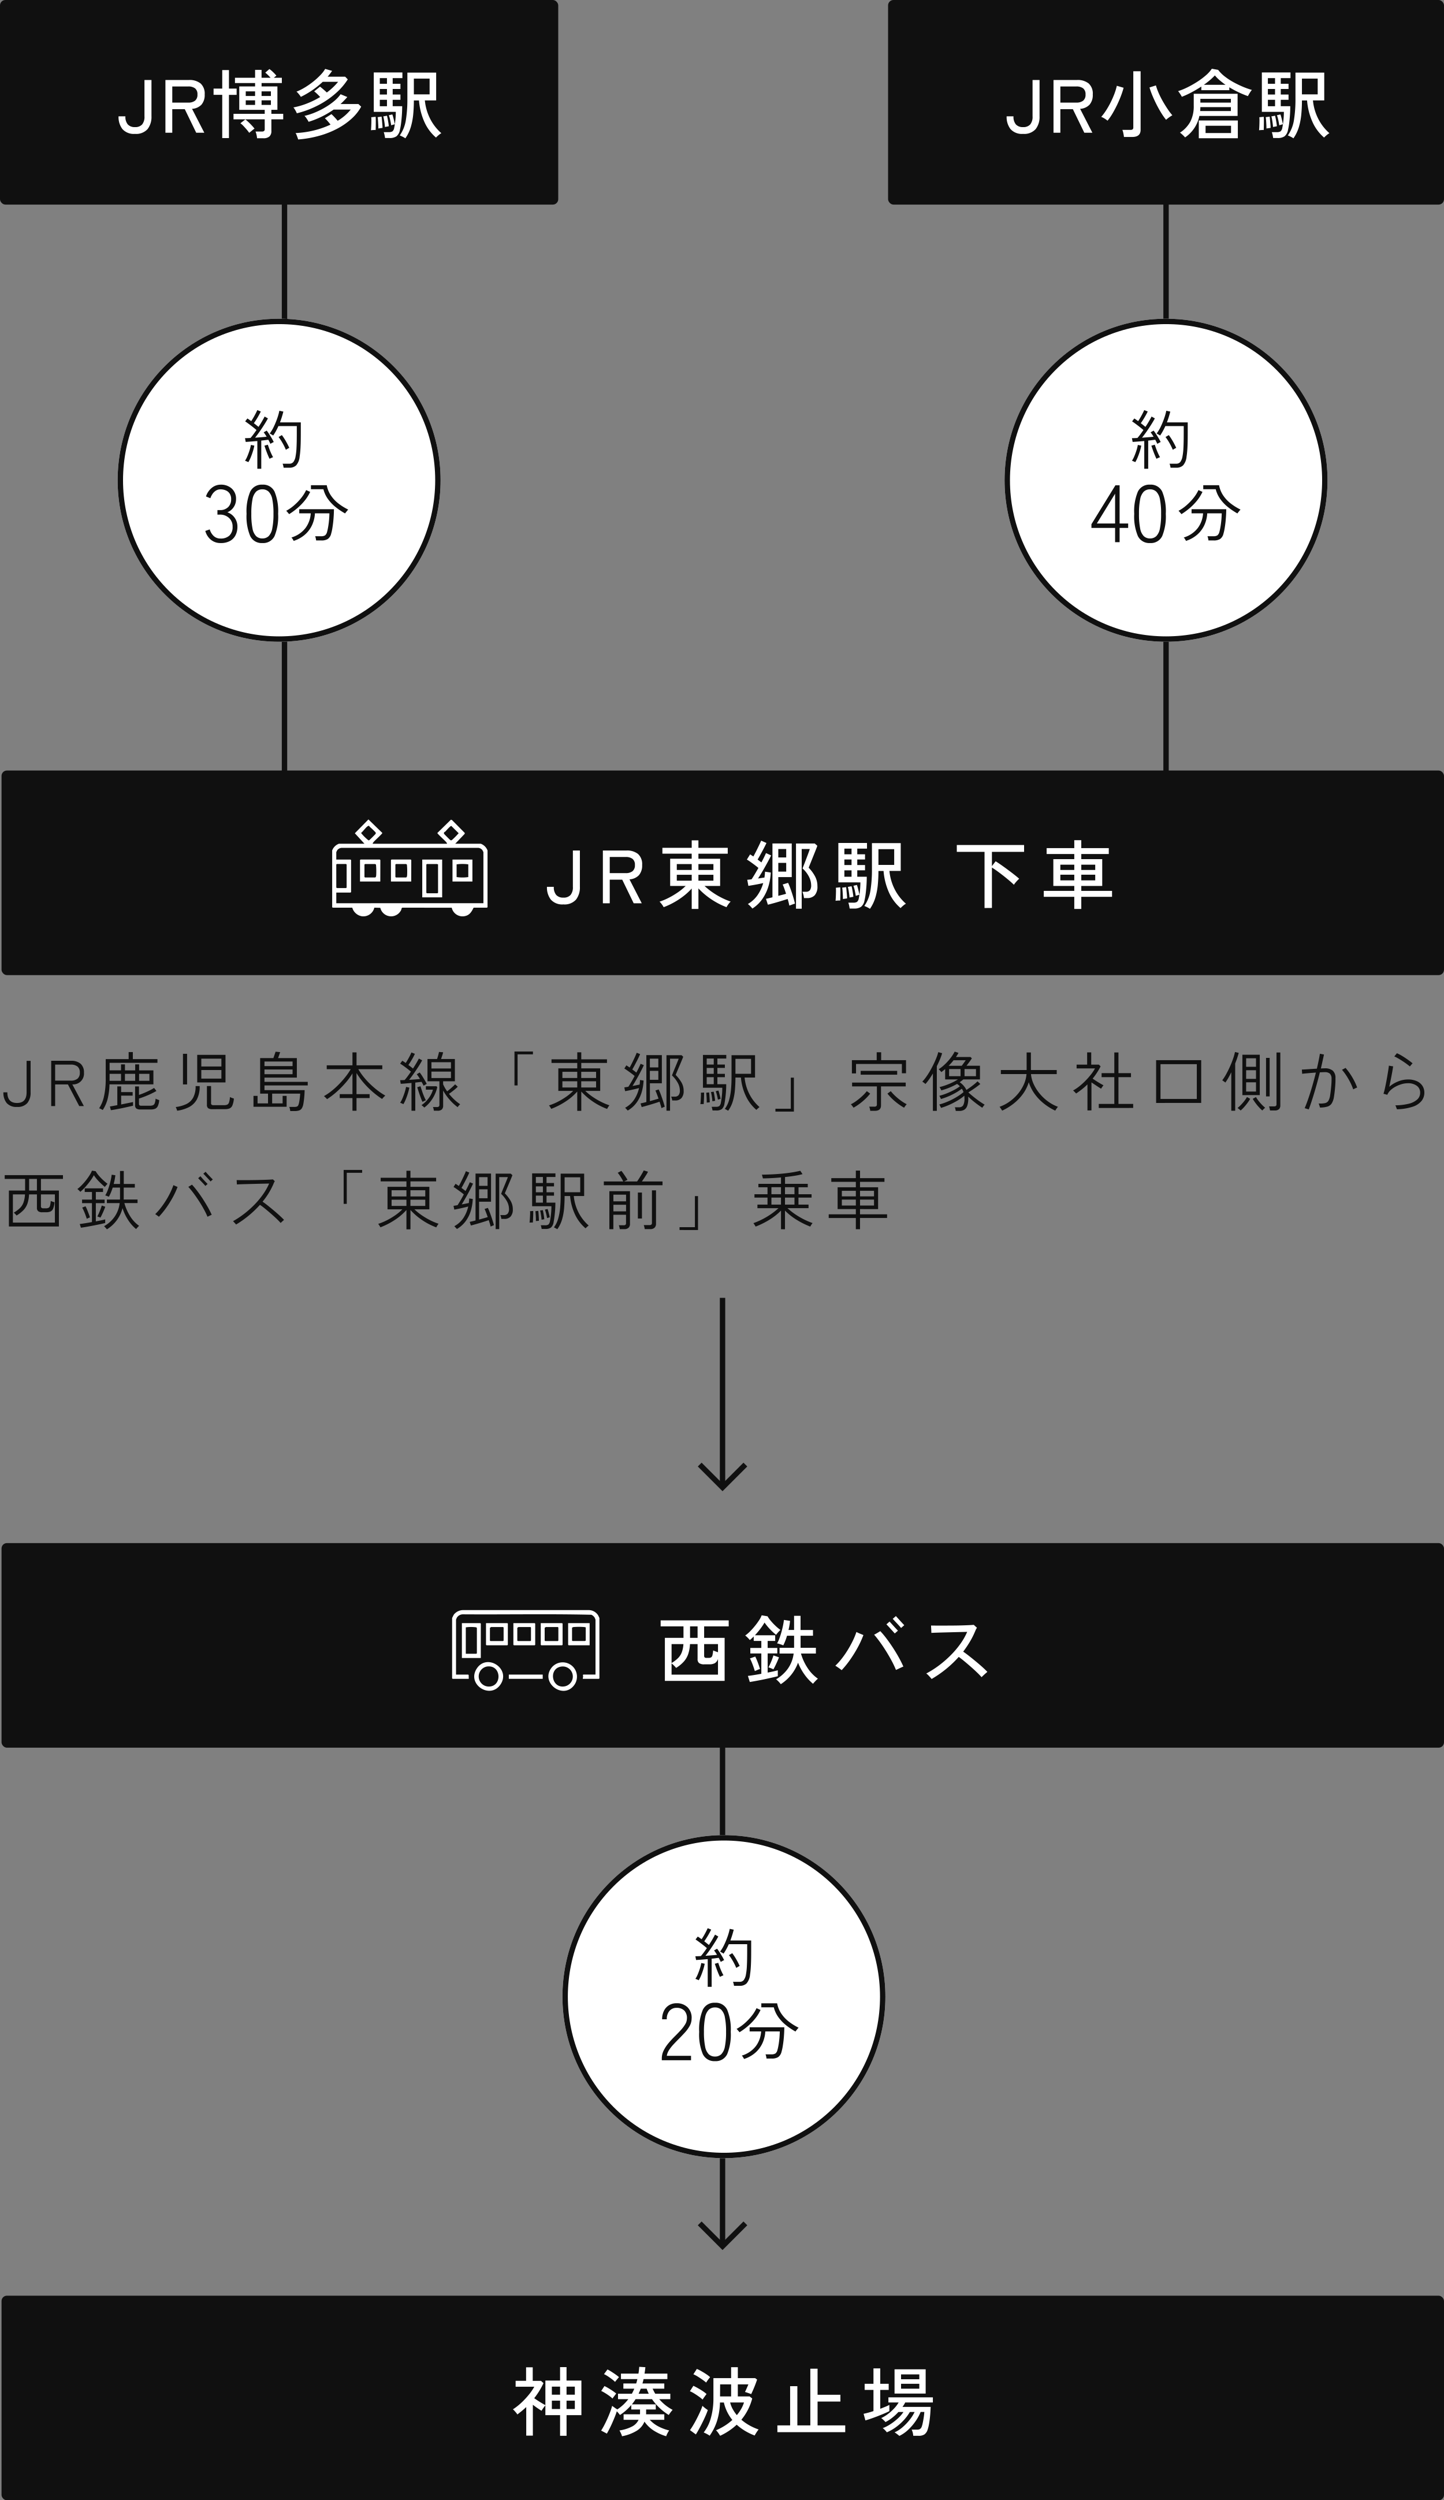 <svg xmlns="http://www.w3.org/2000/svg" xmlns:xlink="http://www.w3.org/1999/xlink" width="268.285" height="464.399" viewBox="0 0 268.285 464.399">
  <rect x="0" y="0" width="268.285" height="464.399" fill="#808080" stroke="none"/>
  <defs>
    <clipPath id="clip-path">
      <rect id="長方形_105" data-name="長方形 105" width="28.866" height="18" fill="#fff"/>
    </clipPath>
    <clipPath id="clip-path-2">
      <rect id="長方形_107" data-name="長方形 107" width="27.368" height="15" transform="translate(0 0)" fill="#fff"/>
    </clipPath>
  </defs>
  <g id="グループ_172" data-name="グループ 172" transform="translate(-8945 -8134.22)">
    <rect id="長方形_166" data-name="長方形 166" width="268" height="38" rx="1" transform="translate(8945.285 8560.619)" fill="#101010"/>
    <rect id="長方形_165" data-name="長方形 165" width="268" height="38" rx="1" transform="translate(8945.285 8420.833)" fill="#101010"/>
    <g id="グループ_169" data-name="グループ 169" transform="translate(17626.213 -3359.686) rotate(90)">
      <path id="パス_26" data-name="パス 26" d="M0,0H6V6" transform="translate(11906.875 8542.728) rotate(45)" fill="none" stroke="#101010" stroke-width="1"/>
      <line id="線_58" data-name="線 58" x2="93.849" transform="translate(11816.769 8546.972)" fill="none" stroke="#101010" stroke-width="1"/>
    </g>
    <rect id="長方形_164" data-name="長方形 164" width="103.285" height="38" rx="1" transform="translate(9110 8134.22)" fill="#101010"/>
    <path id="パス_56" data-name="パス 56" d="M-26.922.21a2.83,2.83,0,0,1-2.331-.889,3.655,3.655,0,0,1-.721-2.373H-28.7a2.184,2.184,0,0,0,.448,1.512,1.713,1.713,0,0,0,1.33.49,1.686,1.686,0,0,0,1.33-.49,2.233,2.233,0,0,0,.434-1.512V-9.8h1.3v6.748a3.655,3.655,0,0,1-.721,2.373A2.848,2.848,0,0,1-26.922.21ZM-21.266,0V-9.8h4.382a3.237,3.237,0,0,1,2.149.644,2.531,2.531,0,0,1,.763,2.044,2.726,2.726,0,0,1-.6,1.9,2.617,2.617,0,0,1-1.75.77L-14.042,0h-1.5l-2.128-4.382h-2.324V0Zm1.274-5.6h2.954a2,2,0,0,0,1.281-.357,1.4,1.4,0,0,0,.441-1.155,1.362,1.362,0,0,0-.441-1.134,2.024,2.024,0,0,0-1.281-.35h-2.954ZM-8.176.784Q-8.2.518-8.288.1A3.3,3.3,0,0,0-8.47-.532h1.484a.659.659,0,0,0,.42-.1.462.462,0,0,0,.126-.371V-11.424h1.358V-.546q0,1.33-1.554,1.33ZM-.35-2.408a11.383,11.383,0,0,1-.854-1.2q-.448-.714-.875-1.547t-.784-1.68A14.275,14.275,0,0,1-3.43-8.414l1.19-.378A11.118,11.118,0,0,0-1.694-7.3,16.219,16.219,0,0,0-.9-5.747q.441.763.889,1.421A10.276,10.276,0,0,0,.812-3.248a6.332,6.332,0,0,0-.6.392A5.827,5.827,0,0,0-.35-2.408Zm-10.878.168a4.183,4.183,0,0,0-.567-.406A2.845,2.845,0,0,0-12.4-2.94a10.853,10.853,0,0,0,.91-1.225,15.42,15.42,0,0,0,.84-1.477,17.2,17.2,0,0,0,.693-1.575,10.438,10.438,0,0,0,.455-1.505l1.26.364a15.157,15.157,0,0,1-.5,1.533q-.315.833-.721,1.673t-.854,1.6A10.4,10.4,0,0,1-11.228-2.24ZM3.178.868A2.894,2.894,0,0,0,2.919.581Q2.744.406,2.555.238a2.305,2.305,0,0,0-.329-.252A5.708,5.708,0,0,0,4.158-2.065a6.218,6.218,0,0,0,.63-2.947V-7.238h8.148v4.116h-7.1A6.353,6.353,0,0,1,3.178.868Zm-.6-7.546a2.9,2.9,0,0,0-.182-.329q-.126-.2-.266-.406a2.3,2.3,0,0,0-.252-.315,12.043,12.043,0,0,0,1.736-.707,18.635,18.635,0,0,0,1.82-1.029,13.613,13.613,0,0,0,1.61-1.2,6.054,6.054,0,0,0,1.106-1.225l1.176.21a6.334,6.334,0,0,0,1.225,1.225A12.27,12.27,0,0,0,12.18-9.387a18.61,18.61,0,0,0,1.771.854,14.13,14.13,0,0,0,1.645.581,2.309,2.309,0,0,0-.259.329q-.147.217-.28.448t-.2.371a17.43,17.43,0,0,1-1.708-.7,18.571,18.571,0,0,1-1.75-.938v.532H6.2v-.672q-.854.56-1.8,1.064A16,16,0,0,1,2.576-6.678Zm3.15,7.7v-3.3h7.252v3.3ZM6.986.056h4.732V-1.3H6.986ZM5.978-4.032H11.69V-4.76H6.02A6.346,6.346,0,0,1,5.978-4.032ZM6.02-5.6h5.67v-.7H6.02Zm.644-3.3H10.7q-.574-.406-1.085-.84a7.216,7.216,0,0,1-.9-.91,11.84,11.84,0,0,1-.91.868Q7.28-9.338,6.664-8.9ZM23.31,1.036a3.077,3.077,0,0,0-.511-.3A5.431,5.431,0,0,0,22.274.5a6.8,6.8,0,0,0,1.141-2.9,24.45,24.45,0,0,0,.273-3.871v-4.9h5.348v5.166h-2.1a9.492,9.492,0,0,0,1.008,3.458A8.865,8.865,0,0,0,30,.084a1.813,1.813,0,0,0-.329.21q-.2.154-.385.322a3.9,3.9,0,0,0-.28.28A8.22,8.22,0,0,1,26.852-2a12.018,12.018,0,0,1-1.008-4h-.952q0,1.33-.119,2.583a12.282,12.282,0,0,1-.455,2.373A7.309,7.309,0,0,1,23.31,1.036ZM19.544.98q-.028-.224-.1-.567a3.974,3.974,0,0,0-.147-.525h.91a1.3,1.3,0,0,0,.707-.147,1.077,1.077,0,0,0,.329-.679q.07-.308.14-.8t.112-1.057q.042-.567.042-1.085H17.444V-11.2h5.32v1.05H20.958V-9.1H22.4v.966H20.958V-7.1H22.4v.98H20.958v1.19h1.764q0,.812-.056,1.631t-.147,1.533A11.373,11.373,0,0,1,22.3-.532a1.96,1.96,0,0,1-.651,1.2A2.2,2.2,0,0,1,20.384.98Zm5.348-8.106h2.926v-2.926H24.892ZM16.926-.462q.028-.294.049-.756T17-2.142a6.767,6.767,0,0,0-.021-.742l.812-.084q.028.28.028.749t-.007.938q-.007.469-.021.777a3.3,3.3,0,0,0-.434,0A3.576,3.576,0,0,0,16.926-.462ZM18.3-.784q0-.266-.021-.679t-.049-.812a5.768,5.768,0,0,0-.07-.623l.728-.1q.042.266.077.665t.07.791q.035.392.035.644l-.378.049A3.818,3.818,0,0,0,18.3-.784Zm.266-4.144h1.33v-1.19h-1.33Zm.952,3.864q-.014-.28-.063-.651t-.112-.735a4.763,4.763,0,0,0-.133-.588l.686-.126q.07.252.14.623t.126.735q.056.364.07.6-.056.014-.21.042l-.3.056Q19.572-1.078,19.516-1.064ZM18.564-9.1h1.33v-1.05h-1.33Zm0,2h1.33V-8.134h-1.33Zm2.114,5.712q-.056-.406-.175-.952a6.35,6.35,0,0,0-.259-.91l.644-.154a4.971,4.971,0,0,1,.175.553q.091.343.168.686t.119.581q-.042.014-.189.056l-.287.084Q20.734-1.4,20.678-1.386Z" transform="translate(9162 8158.877)" fill="#fff"/>
    <rect id="長方形_162" data-name="長方形 162" width="103.715" height="38" rx="1" transform="translate(8945 8134.22)" fill="#101010"/>
    <path id="パス_55" data-name="パス 55" d="M-26.922.21a2.83,2.83,0,0,1-2.331-.889,3.655,3.655,0,0,1-.721-2.373H-28.7a2.184,2.184,0,0,0,.448,1.512,1.713,1.713,0,0,0,1.33.49,1.686,1.686,0,0,0,1.33-.49,2.233,2.233,0,0,0,.434-1.512V-9.8h1.3v6.748a3.655,3.655,0,0,1-.721,2.373A2.848,2.848,0,0,1-26.922.21ZM-21.266,0V-9.8h4.382a3.237,3.237,0,0,1,2.149.644,2.531,2.531,0,0,1,.763,2.044,2.726,2.726,0,0,1-.6,1.9,2.617,2.617,0,0,1-1.75.77L-14.042,0h-1.5l-2.128-4.382h-2.324V0Zm1.274-5.6h2.954a2,2,0,0,0,1.281-.357,1.4,1.4,0,0,0,.441-1.155,1.362,1.362,0,0,0-.441-1.134,2.024,2.024,0,0,0-1.281-.35h-2.954Zm15.75,6.622a3.877,3.877,0,0,0-.1-.651,3.4,3.4,0,0,0-.182-.595h1.176a.666.666,0,0,0,.406-.1.48.48,0,0,0,.126-.392V-2.492h-5.8V-3.514h5.8v-.742H-7.546V-8.6h2.94v-.63H-8.344v-.98h3.738v-1.47h1.2v1.47h1.68q-.224-.252-.49-.511a5.664,5.664,0,0,0-.5-.441l.77-.672a5.848,5.848,0,0,1,.7.588,6.991,6.991,0,0,1,.6.644,2.59,2.59,0,0,0-.21.161q-.126.105-.266.231H.364v.98H-3.4v.63h2.94v4.34h-1.12v.742h2.2v1.022h-2.2V-.336A1.321,1.321,0,0,1-1.946.693a1.63,1.63,0,0,1-1.12.329ZM-10.71.994V-7.042h-1.61V-8.2h1.61v-3.444h1.246V-8.2h1.428v1.162H-9.464V.994ZM-5.7.014A7.271,7.271,0,0,0-6.174-.6q-.294-.343-.6-.665a4.236,4.236,0,0,0-.56-.5l.924-.714q.28.224.6.525t.609.616a6.643,6.643,0,0,1,.49.581,1.844,1.844,0,0,0-.308.217l-.385.315Q-5.6-.07-5.7.014Zm-.644-5.18h1.736V-6.02H-6.342Zm2.94,0h1.736V-6.02H-3.4Zm-2.94-1.666h1.736v-.854H-6.342Zm2.94,0h1.736v-.854H-3.4ZM3.4,1.246Q3.36,1.12,3.276.882T3.094.4A1.3,1.3,0,0,0,2.912.056,17.338,17.338,0,0,0,6.4-.448a16.5,16.5,0,0,0,3.01-1.064q-.28-.364-.581-.7a5.061,5.061,0,0,0-.469-.476l1.218-.77q.238.21.56.553t.6.679A8.97,8.97,0,0,0,13.16-4.3H9.982A16.572,16.572,0,0,1,5.334-2.03a2.148,2.148,0,0,0-.182-.336q-.14-.224-.3-.448a1.59,1.59,0,0,0-.287-.322A11.527,11.527,0,0,0,6.44-3.731a15.214,15.214,0,0,0,1.918-.945,12.307,12.307,0,0,0,1.7-1.183,6.826,6.826,0,0,0,1.225-1.295l1.246.518a15.067,15.067,0,0,1-1.26,1.3h3.318l.518.49a8.55,8.55,0,0,1-1.764,2.219A12.854,12.854,0,0,1,10.71-.784,16.763,16.763,0,0,1,7.35.553,20.366,20.366,0,0,1,3.4,1.246ZM3.15-3.612a2.5,2.5,0,0,0-.161-.35Q2.87-4.186,2.737-4.4a1.322,1.322,0,0,0-.231-.3,14.329,14.329,0,0,0,2.639-.777A16.863,16.863,0,0,0,7.49-6.636q-.28-.308-.6-.609a5.539,5.539,0,0,0-.518-.441l1.092-.882q.28.224.623.518t.637.574A12.4,12.4,0,0,0,9.905-8.47a10.357,10.357,0,0,0,.917-.994H7.966a16.394,16.394,0,0,1-4.074,2.8,2.243,2.243,0,0,0-.21-.315q-.154-.2-.322-.392a1.443,1.443,0,0,0-.28-.259,10.775,10.775,0,0,0,1.666-.847A14.537,14.537,0,0,0,6.3-9.583a13.379,13.379,0,0,0,1.281-1.183,5.658,5.658,0,0,0,.833-1.092l1.288.364q-.182.266-.392.539t-.434.539h3.248l.49.5a12.01,12.01,0,0,1-2.233,2.583A16.154,16.154,0,0,1,7.154-5.124,17.959,17.959,0,0,1,3.15-3.612ZM23.31,1.036a3.077,3.077,0,0,0-.511-.3A5.431,5.431,0,0,0,22.274.5a6.8,6.8,0,0,0,1.141-2.9,24.45,24.45,0,0,0,.273-3.871v-4.9h5.348v5.166h-2.1a9.492,9.492,0,0,0,1.008,3.458A8.865,8.865,0,0,0,30,.084a1.813,1.813,0,0,0-.329.21q-.2.154-.385.322a3.9,3.9,0,0,0-.28.28A8.22,8.22,0,0,1,26.852-2a12.018,12.018,0,0,1-1.008-4h-.952q0,1.33-.119,2.583a12.282,12.282,0,0,1-.455,2.373A7.309,7.309,0,0,1,23.31,1.036ZM19.544.98q-.028-.224-.1-.567a3.974,3.974,0,0,0-.147-.525h.91a1.3,1.3,0,0,0,.707-.147,1.077,1.077,0,0,0,.329-.679q.07-.308.14-.8t.112-1.057q.042-.567.042-1.085H17.444V-11.2h5.32v1.05H20.958V-9.1H22.4v.966H20.958V-7.1H22.4v.98H20.958v1.19h1.764q0,.812-.056,1.631t-.147,1.533A11.373,11.373,0,0,1,22.3-.532a1.96,1.96,0,0,1-.651,1.2A2.2,2.2,0,0,1,20.384.98Zm5.348-8.106h2.926v-2.926H24.892ZM16.926-.462q.028-.294.049-.756T17-2.142a6.767,6.767,0,0,0-.021-.742l.812-.084q.028.28.028.749t-.007.938q-.007.469-.021.777a3.3,3.3,0,0,0-.434,0A3.576,3.576,0,0,0,16.926-.462ZM18.3-.784q0-.266-.021-.679t-.049-.812a5.768,5.768,0,0,0-.07-.623l.728-.1q.042.266.077.665t.07.791q.035.392.035.644l-.378.049A3.818,3.818,0,0,0,18.3-.784Zm.266-4.144h1.33v-1.19h-1.33Zm.952,3.864q-.014-.28-.063-.651t-.112-.735a4.763,4.763,0,0,0-.133-.588l.686-.126q.07.252.14.623t.126.735q.056.364.07.6-.056.014-.21.042l-.3.056Q19.572-1.078,19.516-1.064ZM18.564-9.1h1.33v-1.05h-1.33Zm0,2h1.33V-8.134h-1.33Zm2.114,5.712q-.056-.406-.175-.952a6.35,6.35,0,0,0-.259-.91l.644-.154a4.971,4.971,0,0,1,.175.553q.091.343.168.686t.119.581q-.042.014-.189.056l-.287.084Q20.734-1.4,20.678-1.386Z" transform="translate(8997 8158.877)" fill="#fff"/>
    <line id="線_71" data-name="線 71" x2="127.773" transform="translate(8997.857 8160.22) rotate(90)" fill="none" stroke="#101010" stroke-width="1"/>
    <line id="線_72" data-name="線 72" x2="127.773" transform="translate(9161.643 8160.22) rotate(90)" fill="none" stroke="#101010" stroke-width="1"/>
    <g id="楕円形_29" data-name="楕円形 29" transform="translate(9131.643 8193.42)" fill="#fff" stroke="#101010" stroke-width="1">
      <circle cx="30" cy="30" r="30" stroke="none"/>
      <circle cx="30" cy="30" r="29.5" fill="none"/>
    </g>
    <g id="楕円形_30" data-name="楕円形 30" transform="translate(9049.5 8475.076)" fill="#fff" stroke="#101010" stroke-width="1">
      <circle cx="30" cy="30" r="30" stroke="none"/>
      <circle cx="30" cy="30" r="29.5" fill="none"/>
    </g>
    <path id="パス_59" data-name="パス 59" d="M4.68,0V-2.64H.285v-.69L4.74-10.56h.78v7.095H7.11v.825H5.52V0ZM1.29-3.465H4.68V-9ZM11.175.165A2.349,2.349,0,0,1,8.91-1.14a9.448,9.448,0,0,1-.675-4.125,9.4,9.4,0,0,1,.675-4.11,2.349,2.349,0,0,1,2.265-1.305A2.331,2.331,0,0,1,13.44-9.375a9.591,9.591,0,0,1,.66,4.11,9.638,9.638,0,0,1-.66,4.125A2.331,2.331,0,0,1,11.175.165Zm0-.855a1.635,1.635,0,0,0,1.162-.428,2.719,2.719,0,0,0,.675-1.432,13.4,13.4,0,0,0,.217-2.715,13.191,13.191,0,0,0-.217-2.692,2.711,2.711,0,0,0-.675-1.425,1.635,1.635,0,0,0-1.162-.427,1.635,1.635,0,0,0-1.163.427,2.711,2.711,0,0,0-.675,1.425A13.191,13.191,0,0,0,9.12-5.265,13.4,13.4,0,0,0,9.337-2.55a2.719,2.719,0,0,0,.675,1.432A1.635,1.635,0,0,0,11.175-.69Z" transform="translate(9147.495 8234.92)" fill="#101010"/>
    <path id="パス_58" data-name="パス 58" d="M1.62.768A.737.737,0,0,0,1.53.576Q1.452.444,1.362.312a.869.869,0,0,0-.15-.18,5.085,5.085,0,0,0,2.61-1.758A5.023,5.023,0,0,0,4.8-4.356H2.664v-.768H9.108q0,.528-.036,1.152t-.1,1.248Q8.9-2.1,8.808-1.542a8.687,8.687,0,0,1-.216.966,1.665,1.665,0,0,1-.642,1A2.214,2.214,0,0,1,6.78.684H5.8A2.984,2.984,0,0,0,5.73.27,1.666,1.666,0,0,0,5.616-.1H6.708a1.355,1.355,0,0,0,.744-.156,1.132,1.132,0,0,0,.372-.612A7.809,7.809,0,0,0,8-1.638q.084-.45.144-.948t.09-.966q.03-.468.03-.8H5.58a6.033,6.033,0,0,1-.5,2.106A5.316,5.316,0,0,1,3.792-.462,5.951,5.951,0,0,1,1.62.768Zm9.564-5.1A13.157,13.157,0,0,1,9.456-5.49,7.534,7.534,0,0,1,8.022-6.978a5.445,5.445,0,0,1-.87-1.854H4.836v-.744h2.94a5.041,5.041,0,0,0,.792,1.938A6.463,6.463,0,0,0,9.99-6.144a10.486,10.486,0,0,0,1.77,1.092q-.048.048-.174.2t-.246.3A1.479,1.479,0,0,0,11.184-4.332ZM.78-4.2a1.606,1.606,0,0,0-.144-.186L.414-4.644a1.544,1.544,0,0,0-.174-.18,7.545,7.545,0,0,0,1.44-.99A10.367,10.367,0,0,0,3-7.176a7.193,7.193,0,0,0,.948-1.5l.744.336a7.613,7.613,0,0,1-1.02,1.632A10.517,10.517,0,0,1,2.3-5.31,12.492,12.492,0,0,1,.78-4.2Z" transform="translate(9163.719 8233.92)" fill="#101010"/>
    <path id="パス_57" data-name="パス 57" d="M2.88.864V-4.284l-1.212.1Q1.08-4.14.72-4.116l-.132-.7q.408,0,1.02-.036.24-.264.528-.654t.588-.822q-.276-.24-.648-.534T1.32-7.44q-.384-.288-.7-.492l.408-.54a3.675,3.675,0,0,1,.348.228q.18.132.372.264.2-.3.426-.69t.414-.762q.192-.372.288-.6l.648.264q-.228.48-.588,1.092t-.7,1.08q.24.18.462.36l.4.324Q3.48-7.476,3.78-8t.456-.834l.612.348q-.276.516-.678,1.152T3.324-6.06Q2.88-5.424,2.46-4.9q.588-.048,1.164-.09t.984-.09q-.144-.24-.282-.45a3.792,3.792,0,0,0-.27-.366l.564-.324q.216.276.456.648t.468.756a8.119,8.119,0,0,1,.384.72.981.981,0,0,0-.18.084l-.264.144a1.7,1.7,0,0,0-.18.108q-.072-.168-.174-.366t-.21-.4l-.594.078Q4-4.4,3.612-4.368V.864ZM7.764.672Q7.74.5,7.686.276a1.678,1.678,0,0,0-.114-.348h1.26a.928.928,0,0,0,.726-.3A2.335,2.335,0,0,0,9.984-1.44a11.107,11.107,0,0,0,.174-1.59q.054-1.014.054-2.73v-1.3H6.8q-.216.48-.462.924A8.354,8.354,0,0,1,5.82-5.3a.947.947,0,0,0-.186-.126l-.276-.156a.985.985,0,0,0-.186-.09,7.03,7.03,0,0,0,.78-1.3,14.93,14.93,0,0,0,.63-1.536,10.3,10.3,0,0,0,.39-1.4l.744.156q-.12.48-.276.984t-.348,1.02h3.864V-5.76q0,1.14-.024,1.95T10.86-2.424q-.048.576-.12,1.032A2.847,2.847,0,0,1,10.1.228,1.734,1.734,0,0,1,8.844.672ZM1.212-.36q-.048-.024-.18-.084T.768-.558a.6.6,0,0,0-.18-.054,5.022,5.022,0,0,0,.45-.864q.222-.528.4-1.086a7.382,7.382,0,0,0,.246-1l.636.132A7.994,7.994,0,0,1,2.058-2.37q-.174.558-.39,1.086A6.633,6.633,0,0,1,1.212-.36ZM8.184-2.652a10.983,10.983,0,0,0-.618-1.254,9.578,9.578,0,0,0-.738-1.122l.612-.36A11.7,11.7,0,0,1,8.178-4.26q.354.612.642,1.248a.985.985,0,0,0-.186.09q-.138.078-.27.156T8.184-2.652ZM5.148-.984q-.156-.312-.342-.768t-.348-.912Q4.3-3.12,4.2-3.42l.636-.18q.108.336.27.774t.348.846q.186.408.354.7a1.518,1.518,0,0,0-.186.072q-.138.06-.282.126A1.211,1.211,0,0,0,5.148-.984Z" transform="translate(9154.716 8220.42)" fill="#101010"/>
    <g id="楕円形_28" data-name="楕円形 28" transform="translate(8966.857 8193.42)" fill="#fff" stroke="#101010" stroke-width="1">
      <circle cx="30" cy="30" r="30" stroke="none"/>
      <circle cx="30" cy="30" r="29.5" fill="none"/>
    </g>
    <path id="パス_60" data-name="パス 60" d="M3.285.165A2.77,2.77,0,0,1,1.47-.45,3.146,3.146,0,0,1,.435-2.085L1.26-2.37a2.686,2.686,0,0,0,.683,1.178A1.766,1.766,0,0,0,3.27-.675,2.3,2.3,0,0,0,4.92-1.23a2.149,2.149,0,0,0,.585-1.635A2.117,2.117,0,0,0,4.837-4.5a2.414,2.414,0,0,0-1.7-.615h-.45v-.84h.45A2.088,2.088,0,0,0,4.68-6.51a1.968,1.968,0,0,0,.555-1.455A1.85,1.85,0,0,0,4.957-9.03a1.62,1.62,0,0,0-.727-.592,2.471,2.471,0,0,0-.96-.187,1.579,1.579,0,0,0-.87.24,2.171,2.171,0,0,0-.63.615,3.506,3.506,0,0,0-.4.795l-.81-.33a3.382,3.382,0,0,1,1.118-1.628,2.615,2.615,0,0,1,1.612-.562,2.944,2.944,0,0,1,2.055.72,2.536,2.536,0,0,1,.8,1.98A2.593,2.593,0,0,1,5.7-6.495a2.532,2.532,0,0,1-1.17.945A2.748,2.748,0,0,1,5.88-4.545,2.8,2.8,0,0,1,6.4-2.85a3.422,3.422,0,0,1-.337,1.537A2.515,2.515,0,0,1,5.04-.233,3.48,3.48,0,0,1,3.285.165Zm7.755,0a2.349,2.349,0,0,1-2.265-1.3A9.448,9.448,0,0,1,8.1-5.265a9.4,9.4,0,0,1,.675-4.11A2.349,2.349,0,0,1,11.04-10.68a2.331,2.331,0,0,1,2.265,1.305,9.591,9.591,0,0,1,.66,4.11,9.638,9.638,0,0,1-.66,4.125A2.331,2.331,0,0,1,11.04.165Zm0-.855A1.635,1.635,0,0,0,12.2-1.118a2.719,2.719,0,0,0,.675-1.432A13.4,13.4,0,0,0,13.1-5.265a13.191,13.191,0,0,0-.217-2.692A2.711,2.711,0,0,0,12.2-9.383,1.635,1.635,0,0,0,11.04-9.81a1.635,1.635,0,0,0-1.162.427A2.711,2.711,0,0,0,9.2-7.957a13.191,13.191,0,0,0-.217,2.692A13.4,13.4,0,0,0,9.2-2.55a2.719,2.719,0,0,0,.675,1.432A1.635,1.635,0,0,0,11.04-.69Z" transform="translate(8982.71 8234.92)" fill="#101010"/>
    <path id="パス_61" data-name="パス 61" d="M1.62.768A.737.737,0,0,0,1.53.576Q1.452.444,1.362.312a.869.869,0,0,0-.15-.18,5.085,5.085,0,0,0,2.61-1.758A5.023,5.023,0,0,0,4.8-4.356H2.664v-.768H9.108q0,.528-.036,1.152t-.1,1.248Q8.9-2.1,8.808-1.542a8.687,8.687,0,0,1-.216.966,1.665,1.665,0,0,1-.642,1A2.214,2.214,0,0,1,6.78.684H5.8A2.984,2.984,0,0,0,5.73.27,1.666,1.666,0,0,0,5.616-.1H6.708a1.355,1.355,0,0,0,.744-.156,1.132,1.132,0,0,0,.372-.612A7.809,7.809,0,0,0,8-1.638q.084-.45.144-.948t.09-.966q.03-.468.03-.8H5.58a6.033,6.033,0,0,1-.5,2.106A5.316,5.316,0,0,1,3.792-.462,5.951,5.951,0,0,1,1.62.768Zm9.564-5.1A13.157,13.157,0,0,1,9.456-5.49,7.534,7.534,0,0,1,8.022-6.978a5.445,5.445,0,0,1-.87-1.854H4.836v-.744h2.94a5.041,5.041,0,0,0,.792,1.938A6.463,6.463,0,0,0,9.99-6.144a10.486,10.486,0,0,0,1.77,1.092q-.048.048-.174.2t-.246.3A1.479,1.479,0,0,0,11.184-4.332ZM.78-4.2a1.606,1.606,0,0,0-.144-.186L.414-4.644a1.544,1.544,0,0,0-.174-.18,7.545,7.545,0,0,0,1.44-.99A10.367,10.367,0,0,0,3-7.176a7.193,7.193,0,0,0,.948-1.5l.744.336a7.613,7.613,0,0,1-1.02,1.632A10.517,10.517,0,0,1,2.3-5.31,12.492,12.492,0,0,1,.78-4.2Z" transform="translate(8997.934 8233.92)" fill="#101010"/>
    <path id="パス_62" data-name="パス 62" d="M2.88.864V-4.284l-1.212.1Q1.08-4.14.72-4.116l-.132-.7q.408,0,1.02-.036.24-.264.528-.654t.588-.822q-.276-.24-.648-.534T1.32-7.44q-.384-.288-.7-.492l.408-.54a3.675,3.675,0,0,1,.348.228q.18.132.372.264.2-.3.426-.69t.414-.762q.192-.372.288-.6l.648.264q-.228.48-.588,1.092t-.7,1.08q.24.18.462.36l.4.324Q3.48-7.476,3.78-8t.456-.834l.612.348q-.276.516-.678,1.152T3.324-6.06Q2.88-5.424,2.46-4.9q.588-.048,1.164-.09t.984-.09q-.144-.24-.282-.45a3.792,3.792,0,0,0-.27-.366l.564-.324q.216.276.456.648t.468.756a8.119,8.119,0,0,1,.384.72.981.981,0,0,0-.18.084l-.264.144a1.7,1.7,0,0,0-.18.108q-.072-.168-.174-.366t-.21-.4l-.594.078Q4-4.4,3.612-4.368V.864ZM7.764.672Q7.74.5,7.686.276a1.678,1.678,0,0,0-.114-.348h1.26a.928.928,0,0,0,.726-.3A2.335,2.335,0,0,0,9.984-1.44a11.107,11.107,0,0,0,.174-1.59q.054-1.014.054-2.73v-1.3H6.8q-.216.48-.462.924A8.354,8.354,0,0,1,5.82-5.3a.947.947,0,0,0-.186-.126l-.276-.156a.985.985,0,0,0-.186-.09,7.03,7.03,0,0,0,.78-1.3,14.93,14.93,0,0,0,.63-1.536,10.3,10.3,0,0,0,.39-1.4l.744.156q-.12.48-.276.984t-.348,1.02h3.864V-5.76q0,1.14-.024,1.95T10.86-2.424q-.048.576-.12,1.032A2.847,2.847,0,0,1,10.1.228,1.734,1.734,0,0,1,8.844.672ZM1.212-.36q-.048-.024-.18-.084T.768-.558a.6.6,0,0,0-.18-.054,5.022,5.022,0,0,0,.45-.864q.222-.528.4-1.086a7.382,7.382,0,0,0,.246-1l.636.132A7.994,7.994,0,0,1,2.058-2.37q-.174.558-.39,1.086A6.633,6.633,0,0,1,1.212-.36ZM8.184-2.652a10.983,10.983,0,0,0-.618-1.254,9.578,9.578,0,0,0-.738-1.122l.612-.36A11.7,11.7,0,0,1,8.178-4.26q.354.612.642,1.248a.985.985,0,0,0-.186.09q-.138.078-.27.156T8.184-2.652ZM5.148-.984q-.156-.312-.342-.768t-.348-.912Q4.3-3.12,4.2-3.42l.636-.18q.108.336.27.774t.348.846q.186.408.354.7a1.518,1.518,0,0,0-.186.072q-.138.06-.282.126A1.211,1.211,0,0,0,5.148-.984Z" transform="translate(8989.931 8220.42)" fill="#101010"/>
    <rect id="長方形_163" data-name="長方形 163" width="268" height="38" rx="1" transform="translate(8945.285 8277.336)" fill="#101010"/>
    <path id="パス_63" data-name="パス 63" d="M2.88,14.156A2.371,2.371,0,0,1,.954,13.43a3.005,3.005,0,0,1-.606-1.986H1.08q0,1.98,1.8,1.98,1.776,0,1.776-1.98V5.6H5.4v5.844a3.026,3.026,0,0,1-.6,1.986A2.352,2.352,0,0,1,2.88,14.156ZM9.228,14V5.588h3.66a2.63,2.63,0,0,1,1.806.552,2.091,2.091,0,0,1,.618,1.644,2,2,0,0,1-2.16,2.184L15.3,14h-.864l-2.1-4.02H9.96V14ZM9.96,9.272h2.868a1.962,1.962,0,0,0,1.29-.36,1.4,1.4,0,0,0,.426-1.128,1.4,1.4,0,0,0-.426-1.128,1.962,1.962,0,0,0-1.29-.36H9.96Zm8.844,5.46a1.565,1.565,0,0,0-.186-.108q-.138-.072-.276-.138a.882.882,0,0,0-.21-.078,6.513,6.513,0,0,0,.912-2.244,14.729,14.729,0,0,0,.312-3.24V5.276h4.26V3.968h.78V5.276h4.572V5.96H20.076v1.4H22.2V6.248h.732V7.364h1.9V6.248h.732V7.364h2.652v2.6h-8.16a12.452,12.452,0,0,1-.342,2.7A6.766,6.766,0,0,1,18.8,14.732Zm7.008-.108a1.256,1.256,0,0,1-.774-.18.746.746,0,0,1-.222-.612v-3.48h.72v1.572q.456-.156.96-.366t.99-.45a8.668,8.668,0,0,0,.858-.48l.432.564q-.432.252-.984.516t-1.134.492q-.582.228-1.122.4v.972a.367.367,0,0,0,.09.27.51.51,0,0,0,.354.09h1.6a1.448,1.448,0,0,0,.552-.09.629.629,0,0,0,.33-.372,3.128,3.128,0,0,0,.162-.858,1.361,1.361,0,0,0,.324.156q.2.072.348.12a3.132,3.132,0,0,1-.27,1.128.988.988,0,0,1-.516.492,2.2,2.2,0,0,1-.774.12Zm-5.5.132-.18-.684q.24-.036.6-.1t.78-.144V10.34h.708V11.4H24.36v.66H22.224V13.7q.636-.132,1.236-.252t.972-.2v.684l-.888.2q-.516.12-1.1.24t-1.134.222Q20.76,14.7,20.316,14.756Zm-.24-5.448H22.2v-1.3H20.076Zm5.484,0h1.92v-1.3H25.56Zm-2.628,0h1.9v-1.3h-1.9Zm13.428.3V4.484h5.256V9.608Zm2.832,4.968a1.3,1.3,0,0,1-.8-.186.754.754,0,0,1-.228-.618V10.28h.768v3.18a.37.37,0,0,0,.1.282.559.559,0,0,0,.372.09h1.968a1.4,1.4,0,0,0,.564-.1.685.685,0,0,0,.336-.42,3.869,3.869,0,0,0,.168-1,1.753,1.753,0,0,0,.354.162q.222.078.378.126a4.108,4.108,0,0,1-.282,1.284,1.022,1.022,0,0,1-.528.552,2.187,2.187,0,0,1-.81.132ZM37.116,8.9h3.732V7.3H37.116Zm0-2.256h3.732V5.192H37.116Zm-4.488,8.22a1.992,1.992,0,0,0-.06-.2q-.048-.144-.108-.288a1.744,1.744,0,0,0-.1-.2,6.4,6.4,0,0,0,1.956-.54,2.866,2.866,0,0,0,1.284-1.2,4.348,4.348,0,0,0,.456-2.148h.756a5.045,5.045,0,0,1-.528,2.484,3.507,3.507,0,0,1-1.464,1.422A7.046,7.046,0,0,1,32.628,14.864Zm1.08-4.884V4.292h.768V9.98ZM53.64,14.924a2.829,2.829,0,0,0-.066-.408,1.667,1.667,0,0,0-.114-.36h.9a1.5,1.5,0,0,0,.516-.066.462.462,0,0,0,.252-.24,2.375,2.375,0,0,0,.156-.51q.048-.216.09-.522t.072-.618q.03-.312.042-.516H50.28V13.5h1.944V12.1h.744v2.028H46.812V12.1h.756V13.5h1.944V11.684H48.048v-6.6h2.46l.216-.618q.12-.342.192-.57l.852.084q-.084.24-.192.558t-.2.546h3.492V8.708H48.852V9.5h8.04v.66h-8.04v.876h7.464q-.012.576-.072,1.266t-.168,1.29a2.253,2.253,0,0,1-.288.822.969.969,0,0,1-.51.4,2.654,2.654,0,0,1-.834.108ZM48.852,8.072h5.22V7.2h-5.22Zm0-1.5h5.22V5.72h-5.22ZM65.2,14.864V12.512H62.832V11.78H65.2V7.928a12.5,12.5,0,0,1-1.29,1.758,17.806,17.806,0,0,1-1.662,1.68,14.089,14.089,0,0,1-1.776,1.35,1.225,1.225,0,0,0-.15-.18q-.114-.12-.24-.234a1.418,1.418,0,0,0-.186-.15,10.114,10.114,0,0,0,1.452-.984,14.987,14.987,0,0,0,1.4-1.278,17.588,17.588,0,0,0,1.218-1.4,11.121,11.121,0,0,0,.912-1.344H60.42v-.72H65.2v-2.4h.756v2.4H70.74v.72H66.288a10.972,10.972,0,0,0,.96,1.4,14.013,14.013,0,0,0,1.236,1.356,16.243,16.243,0,0,0,1.392,1.2,11.917,11.917,0,0,0,1.428.948q-.048.036-.18.162t-.252.264q-.12.138-.168.2a15.622,15.622,0,0,1-1.836-1.392,15.924,15.924,0,0,1-1.632-1.656,13.851,13.851,0,0,1-1.284-1.764V11.78h2.436v.732H65.952v2.352Zm15.12-.012a2.257,2.257,0,0,0-.06-.354,1.535,1.535,0,0,0-.108-.318H80.9a.517.517,0,0,0,.348-.1.416.416,0,0,0,.108-.324V9.392H79.14V5.252h1.776q.1-.276.21-.678a5.777,5.777,0,0,0,.15-.63l.768.06a4.889,4.889,0,0,1-.168.612q-.12.36-.216.636h2.568v4.14H82.044v.564a7.232,7.232,0,0,0,.744,1.3,10.212,10.212,0,0,0,.8-.648q.42-.372.684-.648l.492.444a9.648,9.648,0,0,1-.762.672q-.462.372-.87.648a9.775,9.775,0,0,0,1,1.08,7.731,7.731,0,0,0,1.08.852,1.207,1.207,0,0,0-.144.138q-.108.114-.2.234t-.132.168a9.111,9.111,0,0,1-1.464-1.356,9.7,9.7,0,0,1-1.224-1.728v2.8a.942.942,0,0,1-.246.714,1.132,1.132,0,0,1-.8.234Zm-4.152.012V9.7l-1.1.1q-.54.048-.9.06l-.108-.672q.168,0,.378-.006t.45-.018a8.74,8.74,0,0,0,.558-.69q.306-.414.618-.87-.276-.24-.624-.51t-.708-.528q-.36-.258-.672-.45l.4-.54q.144.084.306.192t.33.228q.192-.3.408-.672t.39-.72q.174-.348.258-.564l.648.252a10.91,10.91,0,0,1-.552,1.05q-.336.57-.66,1.026.24.168.456.336t.4.324q.36-.552.654-1.056t.438-.8l.612.324q-.276.528-.69,1.17t-.864,1.284q-.45.642-.87,1.17.54-.024,1.08-.066t.948-.09q-.156-.252-.312-.48t-.288-.4l.54-.324a6.345,6.345,0,0,1,.45.636q.234.372.462.762t.4.726a.873.873,0,0,0-.174.084q-.126.072-.246.144t-.168.108q-.072-.168-.168-.348T78.036,9.5q-.24.024-.54.06l-.624.072v5.232Zm3.708-6.072H83.5v-1.2H79.872Zm0-1.776H83.5V5.852H79.872Zm-1.332,7.26a1.172,1.172,0,0,0-.144-.144q-.108-.1-.216-.186a.722.722,0,0,0-.168-.114,5.373,5.373,0,0,0,1.338-1.29,4.755,4.755,0,0,0,.8-1.59H78.84v-.636H80.8l.156.168a6.446,6.446,0,0,1-.468,1.368,6.846,6.846,0,0,1-.81,1.32A5.82,5.82,0,0,1,78.54,14.276Zm-3.876-.636q-.048-.024-.18-.084l-.252-.114a.5.5,0,0,0-.18-.054,5.022,5.022,0,0,0,.45-.864q.222-.528.4-1.086a6.916,6.916,0,0,0,.252-1l.612.132A10.53,10.53,0,0,1,75.5,11.63q-.168.558-.384,1.086A6.634,6.634,0,0,1,74.664,13.64Zm3.552-.42a4.642,4.642,0,0,1-.258-.576q-.138-.36-.276-.762t-.258-.774q-.12-.372-.192-.612l.6-.18q.108.336.276.846t.366.99a6.447,6.447,0,0,0,.366.768.9.9,0,0,0-.192.078q-.132.066-.258.126A1.139,1.139,0,0,0,78.216,13.22ZM95.3,10.16V3.86h3.432v.528H95.88V10.16Zm11.664,4.728V11.3a10.686,10.686,0,0,1-2.172,1.854,13.725,13.725,0,0,1-2.664,1.362,1.585,1.585,0,0,0-.108-.2q-.084-.138-.174-.27a.789.789,0,0,0-.138-.168,11.006,11.006,0,0,0,1.662-.69,12.8,12.8,0,0,0,1.572-.948,9.178,9.178,0,0,0,1.266-1.062h-2.76V6.992h3.516V5.984H102.18V5.312h4.788v-1.3h.744v1.3h4.776v.672h-4.776V6.992h3.516V11.18h-2.772a10.09,10.09,0,0,0,1.254,1.026,13.557,13.557,0,0,0,1.56.942,11.328,11.328,0,0,0,1.674.708,1.333,1.333,0,0,0-.162.21q-.09.138-.168.27a1.63,1.63,0,0,0-.1.192,12.281,12.281,0,0,1-2.646-1.368,12.082,12.082,0,0,1-2.154-1.86v3.588Zm-2.76-4.344h2.76V9.392h-2.76Zm3.5,0h2.76V9.392h-2.76Zm-3.5-1.764h2.76V7.628h-2.76Zm3.5,0h2.76V7.628h-2.76Zm14.9,5.592a5.369,5.369,0,0,0-.144-.546q-.1-.306-.2-.642-.444.156-1.062.348t-1.224.366q-.606.174-1.038.282l-.216-.672.5-.114q.282-.066.582-.15V4.532h2.88V9.764h-2.22v3.312q.444-.12.864-.24t.744-.216q-.156-.432-.306-.834t-.282-.678l.612-.2a10.8,10.8,0,0,1,.42,1.014q.216.594.408,1.182t.3,1.02a1.307,1.307,0,0,0-.3.114Q122.712,14.336,122.616,14.372Zm.936.48V4.544h2.8l.312.288q-.024.084-.168.432t-.342.822q-.2.474-.4.942t-.336.8q-.138.33-.162.378A7.049,7.049,0,0,1,126.3,9.56a3.106,3.106,0,0,1,.432,1.608,1.929,1.929,0,0,1-.408,1.344,1.486,1.486,0,0,1-1.152.444H124.6a1.881,1.881,0,0,0-.072-.378,1.979,1.979,0,0,0-.12-.33h.672a.912.912,0,0,0,.7-.264,1.31,1.31,0,0,0,.246-.9,2.979,2.979,0,0,0-.348-1.332A5.655,5.655,0,0,0,124.56,8.3q.024-.048.144-.36T125,7.2q.18-.432.36-.87t.306-.756a3.818,3.818,0,0,0,.138-.378h-1.6v9.66Zm-7.2-.024q-.036-.048-.138-.156l-.2-.216a1.42,1.42,0,0,0-.15-.144,4.687,4.687,0,0,0,1.71-1.548,6.44,6.44,0,0,0,.882-2.112q-.372.1-.846.21t-.942.21q-.468.1-.8.156l-.144-.7.348-.054q.192-.03.4-.066.24-.36.552-.894t.612-1.11q-.252-.216-.594-.468t-.69-.5q-.348-.246-.624-.414l.372-.588q.276.168.612.408.144-.252.33-.618t.378-.768q.192-.4.354-.762t.246-.6l.636.252q-.1.24-.276.618t-.4.8q-.216.42-.42.8t-.36.636q.216.156.408.3t.348.276q.252-.468.462-.9t.33-.732l.6.252q-.168.384-.426.888t-.552,1.044q-.294.54-.588,1.044t-.534.888q.372-.06.714-.132t.606-.12q.048-.408.072-.852l.66.1a9.03,9.03,0,0,1-.354,2.16A6.3,6.3,0,0,1,118,13.34,5.452,5.452,0,0,1,116.352,14.828Zm4.116-5.712h1.572V7.46h-1.572Zm0-2.3h1.572V5.192h-1.572ZM135,14.864a1.7,1.7,0,0,0-.18-.108q-.132-.072-.258-.144a.728.728,0,0,0-.186-.084,4.943,4.943,0,0,0,.786-1.608,10.431,10.431,0,0,0,.366-2q.1-1.08.1-2.22V4.544h4.368V8.7H138.06a8.378,8.378,0,0,0,.906,3.108,8.027,8.027,0,0,0,1.866,2.376,1.128,1.128,0,0,0-.174.132q-.126.108-.246.222t-.168.162a7.587,7.587,0,0,1-1.944-2.544,10.007,10.007,0,0,1-.924-3.456h-1.02q0,1.116-.09,2.22a10.891,10.891,0,0,1-.378,2.112A5.834,5.834,0,0,1,135,14.864Zm-2.9-.048q-.024-.144-.072-.36a1.821,1.821,0,0,0-.1-.324h.78a1.063,1.063,0,0,0,.666-.15,1.254,1.254,0,0,0,.282-.666q.06-.3.12-.744t.1-.96q.036-.516.036-1.02H130.32V4.5h4.332v.672H133V6.284h1.392v.624H133v1.1h1.392v.624H133v1.3h1.644q0,1.008-.1,1.98t-.228,1.62a1.694,1.694,0,0,1-.492,1.026,1.713,1.713,0,0,1-1.044.258ZM136.356,8h2.9V5.228h-2.9Zm-5.34,1.932h1.308v-1.3h-1.308Zm0-3.648h1.308V5.168h-1.308Zm0,1.728h1.308v-1.1h-1.308ZM129.84,13.64q.036-.24.06-.66t.042-.834a4.415,4.415,0,0,0-.006-.63l.588-.036q.012.228,0,.648t-.03.84q-.018.42-.042.66h-.3A2.83,2.83,0,0,0,129.84,13.64Zm1.176-.288q.012-.228,0-.582t-.036-.7q-.024-.348-.048-.552l.528-.06q.036.216.06.576t.042.708q.018.348.018.564-.036,0-.156.012t-.24.018A1,1,0,0,0,131.016,13.352Zm1.056-.24q-.012-.24-.054-.564t-.1-.636a4.747,4.747,0,0,0-.114-.516l.5-.072a4.628,4.628,0,0,1,.114.528q.054.324.1.642t.06.522a1.2,1.2,0,0,0-.144.024q-.12.024-.234.042A.679.679,0,0,0,132.072,13.112Zm1.02-.312a7.719,7.719,0,0,0-.162-.8,6.713,6.713,0,0,0-.234-.768l.492-.12q.072.192.15.48t.15.576q.072.288.108.492a.746.746,0,0,0-.138.036q-.114.036-.228.066A1.043,1.043,0,0,0,133.092,12.8Zm10.692,2.22v-.528h2.856V8.72h.576v6.3Zm17.616-.144a2.453,2.453,0,0,0-.072-.408,1.86,1.86,0,0,0-.12-.36h.948a.561.561,0,0,0,.372-.1.434.434,0,0,0,.108-.336V10.34h-4.608V9.632h9.96v.708H163.4v3.528q0,1.008-1.116,1.008Zm-3.408-6.948V5.468H162.6V4h.828V5.468h4.62V7.9h-.768V6.176h-8.52V7.928Zm1.632.24V7.46h6.78v.708Zm8.064,6.132a11.132,11.132,0,0,1-1.122-.732,10.843,10.843,0,0,1-1.974-1.884l.624-.456a8.057,8.057,0,0,0,.858.918,11.09,11.09,0,0,0,1.068.876,6.794,6.794,0,0,0,1.038.63,1.226,1.226,0,0,0-.168.186q-.108.138-.2.276T167.688,14.3Zm-9.4,0a.978.978,0,0,0-.126-.192l-.2-.264a1.137,1.137,0,0,0-.162-.18,6.559,6.559,0,0,0,1.038-.636,11.785,11.785,0,0,0,1.068-.882,8.057,8.057,0,0,0,.858-.918l.624.456a9.049,9.049,0,0,1-.894.978,11.587,11.587,0,0,1-1.074.906A9.986,9.986,0,0,1,158.292,14.3Zm19,.6q-.024-.144-.072-.36a1.821,1.821,0,0,0-.1-.324h.78a.861.861,0,0,0,.768-.354,2.586,2.586,0,0,0,.24-1.338q0-.12-.006-.228t-.018-.228a8.827,8.827,0,0,1-1.29.918,14.428,14.428,0,0,1-1.524.786,12.5,12.5,0,0,1-1.518.564.805.805,0,0,0-.084-.192q-.072-.132-.138-.27a.743.743,0,0,0-.1-.174,10.641,10.641,0,0,0,1.2-.39,12.432,12.432,0,0,0,1.248-.564q.612-.318,1.146-.666a8.213,8.213,0,0,0,.906-.672,2.472,2.472,0,0,0-.312-.636,9.45,9.45,0,0,1-1.134.75,13.123,13.123,0,0,1-1.344.666,12.518,12.518,0,0,1-1.4.5,1.154,1.154,0,0,0-.072-.174q-.06-.126-.126-.252a1.437,1.437,0,0,0-.1-.174,10.244,10.244,0,0,0,1.356-.444,13.956,13.956,0,0,0,1.374-.636,7.585,7.585,0,0,0,1.086-.684,2.364,2.364,0,0,0-.252-.24q-.132-.108-.276-.2a12.458,12.458,0,0,1-2.928,1.2.808.808,0,0,0-.078-.186q-.066-.126-.138-.252a1.9,1.9,0,0,0-.108-.174,11.14,11.14,0,0,0,1.17-.354,12.773,12.773,0,0,0,1.206-.5,10.31,10.31,0,0,0,1.044-.57H175.32V7.124q-.36.3-.708.564a1.115,1.115,0,0,0-.138-.168l-.2-.216a.88.88,0,0,0-.162-.144,7.765,7.765,0,0,0,1.182-.942,9.956,9.956,0,0,0,1.05-1.176,7.921,7.921,0,0,0,.744-1.158l.708.228a3.984,3.984,0,0,1-.216.378l-.252.39h2.7l.252.252q-.1.156-.27.4t-.366.5q-.192.258-.36.474h2.5V9.044H178.7q-.156.132-.33.264t-.354.264A3.626,3.626,0,0,1,179.268,11q.3-.192.684-.468t.756-.576a7.93,7.93,0,0,0,.624-.552l.516.492q-.288.24-.672.522t-.792.552q-.408.27-.756.486.372.348.906.78t1.1.834q.57.4,1.026.666a.99.99,0,0,0-.144.156q-.1.12-.186.246a1.636,1.636,0,0,0-.114.174q-.384-.252-.852-.594t-.93-.726q-.462-.384-.834-.756a1.146,1.146,0,0,1,.012.162v.174a3.974,3.974,0,0,1-.2,1.4,1.341,1.341,0,0,1-.57.72,1.8,1.8,0,0,1-.9.21Zm-4.248-.012V7.94q-.336.576-.69,1.074a11.17,11.17,0,0,1-.69.882q-.12-.108-.288-.234a2.545,2.545,0,0,0-.3-.2,7.892,7.892,0,0,0,.726-.888,13.467,13.467,0,0,0,.732-1.146q.354-.618.66-1.254t.528-1.206a7.251,7.251,0,0,0,.318-.99l.72.2a10.377,10.377,0,0,1-.414,1.17q-.258.618-.57,1.242v8.292Zm3.012-6.444h2.124V7.124h-2.124Zm2.868,0h2.124V7.124H178.92Zm-2.952-1.932H178.4q.168-.216.39-.528t.354-.5H176.88q-.2.264-.438.528T175.968,6.512Zm9.936,8.34a1.066,1.066,0,0,0-.126-.222l-.2-.3a1.579,1.579,0,0,0-.15-.2,7.339,7.339,0,0,0,1.872-.978,8.346,8.346,0,0,0,1.554-1.446,7.447,7.447,0,0,0,1.092-1.752,5.72,5.72,0,0,0,.486-1.9h-4.764V7.3h4.788V4.04h.792V7.3h4.8V8.06h-4.788a5.7,5.7,0,0,0,.5,1.848,7.962,7.962,0,0,0,1.1,1.752,8.47,8.47,0,0,0,1.554,1.47,7.489,7.489,0,0,0,1.86,1,2.068,2.068,0,0,0-.162.2q-.114.156-.21.306t-.132.21a10.823,10.823,0,0,1-2.1-1.308,9.083,9.083,0,0,1-1.716-1.788,7.591,7.591,0,0,1-1.1-2.184,7.334,7.334,0,0,1-1.116,2.22A9.088,9.088,0,0,1,188,13.568,10.707,10.707,0,0,1,185.9,14.852Zm17.952-.5V13.6h2.892V8.624h-2.364V7.88h2.364V4.04h.768V7.88h2.328v.744h-2.328V13.6h2.736v.744Zm-2.1.456V9.968a11.4,11.4,0,0,1-1.014.9q-.534.42-1.1.8a1.225,1.225,0,0,0-.15-.18q-.114-.12-.234-.234a1.226,1.226,0,0,0-.18-.15,8.055,8.055,0,0,0,1.206-.81,12.57,12.57,0,0,0,1.164-1.062,13.555,13.555,0,0,0,1-1.152A7.494,7.494,0,0,0,203.16,7h-3.42V6.3H201.7V4.028h.756V6.3h1.428l.312.324A11.1,11.1,0,0,1,203.52,7.8a12.657,12.657,0,0,1-.8,1.1q.312.216.69.456t.732.45q.354.21.594.33a1.959,1.959,0,0,0-.138.174q-.1.138-.192.27a1.193,1.193,0,0,0-.114.192q-.36-.216-.852-.546L202.5,9.6V14.8Zm12.756-1.392V5.468h8.376v7.944Zm.816-.744h6.744V6.212h-6.744Zm15.216-.708V4.46h3.228v7.5Zm-2.064,2.9V7.712q-.264.552-.546,1.044a10.169,10.169,0,0,1-.558.876.729.729,0,0,0-.15-.126l-.252-.18a1.635,1.635,0,0,0-.174-.114,9.2,9.2,0,0,0,.738-1.152q.378-.684.714-1.44t.576-1.458a9.093,9.093,0,0,0,.336-1.206l.7.156a17.231,17.231,0,0,1-.66,1.968v8.784Zm7.2-.048q-.024-.156-.078-.4a1.668,1.668,0,0,0-.114-.36h.936a.542.542,0,0,0,.348-.09.4.4,0,0,0,.108-.318v-9.6h.708v9.816a.946.946,0,0,1-.246.708,1.113,1.113,0,0,1-.8.24Zm-.744-2.616V5.048h.672V12.2Zm-3.7-.9h1.836V9.584H231.24Zm0-2.352h1.836V7.34H231.24Zm0-2.244h1.836V5.12H231.24Zm-1.02,8.112q-.036-.036-.156-.138t-.246-.2a1.4,1.4,0,0,0-.174-.12,6.822,6.822,0,0,0,.636-.588,9.264,9.264,0,0,0,.636-.732,5.1,5.1,0,0,0,.48-.72l.6.336a8.838,8.838,0,0,1-.5.756q-.3.408-.63.774A6.714,6.714,0,0,1,230.22,14.816Zm4.02,0a8.486,8.486,0,0,1-.636-.63,9.217,9.217,0,0,1-.636-.774,8.837,8.837,0,0,1-.5-.756l.6-.336a6.167,6.167,0,0,0,.48.708,8.633,8.633,0,0,0,.612.708,6.279,6.279,0,0,0,.612.564q-.084.072-.264.246T234.24,14.816Zm8.628-.192a1,1,0,0,0-.2-.072q-.168-.048-.33-.1a.869.869,0,0,0-.222-.054q.36-.852.732-1.944t.72-2.3q.348-1.206.636-2.382-.648.048-1.332.108T241.644,8q0-.048-.012-.21t-.024-.336a2.243,2.243,0,0,0-.024-.234q.564-.024,1.32-.078t1.476-.09q.18-.768.324-1.476t.24-1.3q.168.036.384.078t.372.066q-.12.564-.264,1.218t-.312,1.374q.2-.012.39-.018t.342-.006a2.208,2.208,0,0,1,1.47.426,1.763,1.763,0,0,1,.51,1.386q.012.564-.03,1.2t-.108,1.218q-.066.582-.138,1.014a3.271,3.271,0,0,1-.42,1.266,1.452,1.452,0,0,1-.816.6,5.021,5.021,0,0,1-1.368.174,1.994,1.994,0,0,0-.06-.228l-.1-.312a.7.7,0,0,0-.1-.216,4.5,4.5,0,0,0,1.194-.066.985.985,0,0,0,.636-.438,2.81,2.81,0,0,0,.318-1.02q.072-.444.132-.984t.1-1.086a9.785,9.785,0,0,0,.03-1,1.279,1.279,0,0,0-.312-.948,1.39,1.39,0,0,0-.96-.276q-.36,0-.9.036-.3,1.224-.654,2.484t-.72,2.4Q243.2,13.76,242.868,14.624Zm8.268-3.732a10.021,10.021,0,0,0-.546-1.29,13.041,13.041,0,0,0-.726-1.26,9.728,9.728,0,0,0-.816-1.086q.06-.024.2-.1l.276-.144a1.566,1.566,0,0,0,.186-.108,11.73,11.73,0,0,1,1.266,1.77,11.547,11.547,0,0,1,.894,1.878q-.072.024-.222.09t-.3.138Q251.2,10.856,251.136,10.892Zm8.124,3.7q-.024-.06-.084-.222t-.12-.318a.477.477,0,0,0-.108-.192,10.846,10.846,0,0,0,2.466-.288,3.635,3.635,0,0,0,1.6-.78,1.664,1.664,0,0,0,.558-1.272,1.539,1.539,0,0,0-.618-1.29,2.706,2.706,0,0,0-1.686-.474,4.1,4.1,0,0,0-1.128.168,5.673,5.673,0,0,0-1.134.462,4.366,4.366,0,0,0-.954.684,2.385,2.385,0,0,0-.588.846l-.036-.024q-.12-.036-.36-.1t-.312-.072a8.546,8.546,0,0,0,.228-.828q.12-.516.24-1.128t.228-1.236q.108-.624.192-1.158t.12-.882l.222.042q.162.03.33.054l.24.036q-.06.408-.174,1.05t-.258,1.362q-.144.72-.288,1.38a5.647,5.647,0,0,1,1.614-.978,4.893,4.893,0,0,1,1.854-.378,3.94,3.94,0,0,1,1.644.312,2.391,2.391,0,0,1,1.044.864,2.3,2.3,0,0,1,.36,1.284,2.438,2.438,0,0,1-.51,1.512,3.473,3.473,0,0,1-1.626,1.08A9.937,9.937,0,0,1,259.26,14.588Zm2.4-7.956q-.24-.2-.6-.468t-.774-.534q-.414-.27-.81-.5a6.61,6.61,0,0,0-.708-.36q.048-.048.144-.168l.2-.246q.1-.126.15-.174a7.579,7.579,0,0,1,1,.522q.54.33,1.044.69t.864.66a1.244,1.244,0,0,0-.156.162l-.21.246Q261.7,6.584,261.66,6.632ZM1.368,36.36V29.688H4.38v-2.16H.588v-.7H11.412v.7H7.32v2.16h3.336V36.36Zm.744-.72h7.8V30.4H7.32v2.2a.391.391,0,0,0,.1.288.511.511,0,0,0,.36.1H8.22a1.092,1.092,0,0,0,.528-.1.624.624,0,0,0,.264-.4,4.861,4.861,0,0,0,.132-.87,2.431,2.431,0,0,0,.354.138q.21.066.342.114a3.759,3.759,0,0,1-.258,1.182.989.989,0,0,1-.5.534,2.056,2.056,0,0,1-.786.132H7.56a1.183,1.183,0,0,1-.744-.192.768.768,0,0,1-.24-.636V30.4H5.112a6.139,6.139,0,0,1-.288,1.674,3.391,3.391,0,0,1-.732,1.23,6.147,6.147,0,0,1-1.3,1.02,1.17,1.17,0,0,0-.144-.174q-.108-.114-.222-.222a.877.877,0,0,0-.162-.132,5.711,5.711,0,0,0,1.164-.864,2.789,2.789,0,0,0,.66-1.05A5.32,5.32,0,0,0,4.356,30.4H2.112Zm3.012-5.952H6.576v-2.16H5.124Zm14.448,7.2a1.364,1.364,0,0,0-.144-.18l-.216-.24a.877.877,0,0,0-.168-.156A5.939,5.939,0,0,0,20.97,34.6a5.487,5.487,0,0,0,.978-2.58H19.572v-.66H22a.736.736,0,0,1,.006-.1.637.637,0,0,0,.006-.09V29.136H20.652q-.144.468-.324.9a8.355,8.355,0,0,1-.384.8q-.048-.024-.192-.078l-.288-.108a.693.693,0,0,0-.2-.054,5.041,5.041,0,0,0,.42-.846q.2-.51.366-1.068t.27-1.074a8.753,8.753,0,0,0,.144-.864l.684.1a11.676,11.676,0,0,1-.312,1.62h1.176V26.052h.7v2.412h2.052v.672H22.7v2.028a.637.637,0,0,1-.006.09.736.736,0,0,0-.006.1h2.58v.66H22.824a9.143,9.143,0,0,0,1.044,2.4A6.086,6.086,0,0,0,25.56,36.24a1.731,1.731,0,0,0-.168.162q-.12.126-.234.252T25,36.84a7.226,7.226,0,0,1-1.506-1.722,8.808,8.808,0,0,1-1.014-2.166,6.523,6.523,0,0,1-2.9,3.936Zm-4.824-.3-.216-.684q.4-.048,1-.144t1.266-.216V32.028H14.964v-.66H16.8V29.952H15.456V29.28h3.4v.672H17.52v1.416h1.632v.66H17.52v3.384q.528-.1.984-.192t.756-.18v.672q-.36.1-.942.222t-1.236.252q-.654.126-1.272.234T14.748,36.588Zm-.108-6.66a.934.934,0,0,0-.15-.168l-.228-.216a1.17,1.17,0,0,0-.174-.144,6.077,6.077,0,0,0,.8-.7,11.833,11.833,0,0,0,.8-.912,10.882,10.882,0,0,0,.678-.954,5.041,5.041,0,0,0,.438-.84l.684.1a5.144,5.144,0,0,0,.558.786,9.464,9.464,0,0,0,.81.852,9.075,9.075,0,0,0,.84.7,1.246,1.246,0,0,0-.156.162l-.21.246q-.1.12-.138.168a13.523,13.523,0,0,1-1.068-.978,7.836,7.836,0,0,1-.972-1.194,8.043,8.043,0,0,1-.66,1.044q-.42.576-.906,1.122A9.288,9.288,0,0,1,14.64,29.928Zm1.2,5q-.1-.3-.24-.69t-.306-.762a6.545,6.545,0,0,0-.306-.624l.612-.24a5.582,5.582,0,0,1,.3.63q.156.378.3.762t.228.672a1.41,1.41,0,0,0-.174.066l-.246.108Q15.888,34.908,15.84,34.932Zm2.532-.216a.829.829,0,0,0-.162-.066q-.126-.042-.246-.09a1.561,1.561,0,0,0-.168-.06,6.544,6.544,0,0,0,.306-.624q.162-.372.306-.756t.216-.648l.648.228q-.084.252-.24.63t-.336.756Q18.516,34.464,18.372,34.716Zm19.9-.156a15.6,15.6,0,0,0-.714-1.458q-.426-.774-.924-1.536t-1-1.428A14.376,14.376,0,0,0,34.7,29q.072-.036.216-.12t.288-.174l.18-.114q.456.492.96,1.152t1,1.416q.492.756.936,1.53t.768,1.494q-.06.024-.222.1l-.33.156Q38.328,34.524,38.268,34.56Zm-9.036,0a1.706,1.706,0,0,0-.192-.15q-.144-.1-.282-.2a1.616,1.616,0,0,0-.21-.138,10.351,10.351,0,0,0,.978-1.086,15.748,15.748,0,0,0,.96-1.362,16.131,16.131,0,0,0,.834-1.488,12.622,12.622,0,0,0,.612-1.452q.072.036.228.108t.318.138l.222.09a15.071,15.071,0,0,1-.936,2.016,18.967,18.967,0,0,1-1.218,1.926A15.569,15.569,0,0,1,29.232,34.56ZM38.832,28q-.084-.108-.264-.306t-.4-.426q-.216-.228-.4-.426a3.828,3.828,0,0,0-.276-.282l.42-.36.27.306q.174.2.384.42t.4.414q.186.192.282.288Zm-.96.828q-.084-.108-.264-.306t-.4-.42q-.216-.222-.4-.42a3.828,3.828,0,0,0-.276-.282l.42-.372.27.306q.174.2.384.426t.4.42q.186.192.282.288ZM43.572,36a1.418,1.418,0,0,0-.15-.186l-.234-.258a1.836,1.836,0,0,0-.18-.18A15.978,15.978,0,0,0,45.09,34,18.365,18.365,0,0,0,47,32.3a15.337,15.337,0,0,0,1.59-1.914,11.229,11.229,0,0,0,1.128-2q-.384.012-1,.024t-1.332.03l-1.422.036q-.708.018-1.3.036t-.936.042q0-.06-.012-.228t-.018-.342a1.764,1.764,0,0,0-.018-.234q.348,0,.906.006t1.242,0q.684-.006,1.386-.018t1.35-.03q.648-.018,1.134-.042t.726-.048l.174.168.174.168a1.8,1.8,0,0,0-.162.294q-.078.174-.15.354A13.7,13.7,0,0,1,48.5,31.752q.42.288.978.732t1.134.93q.576.486,1.074.942t.8.78q-.048.036-.186.162l-.27.246a1.561,1.561,0,0,0-.168.168,10.681,10.681,0,0,0-.756-.78q-.48-.456-1.05-.954t-1.11-.936q-.54-.438-.936-.7a19.49,19.49,0,0,1-2.07,1.986A18.769,18.769,0,0,1,43.572,36Zm19.992-3.84v-6.3H67v.528H64.14V32.16Zm11.664,4.728V33.3a10.686,10.686,0,0,1-2.172,1.854,13.725,13.725,0,0,1-2.664,1.362,1.585,1.585,0,0,0-.108-.2q-.084-.138-.174-.27a.789.789,0,0,0-.138-.168,11.006,11.006,0,0,0,1.662-.69,12.8,12.8,0,0,0,1.572-.948,9.178,9.178,0,0,0,1.266-1.062h-2.76V28.992h3.516V27.984H70.44v-.672h4.788v-1.3h.744v1.3h4.776v.672H75.972v1.008h3.516V33.18H76.716a10.09,10.09,0,0,0,1.254,1.026,13.557,13.557,0,0,0,1.56.942,11.328,11.328,0,0,0,1.674.708,1.334,1.334,0,0,0-.162.21q-.09.138-.168.27a1.63,1.63,0,0,0-.1.192,12.281,12.281,0,0,1-2.646-1.368,12.082,12.082,0,0,1-2.154-1.86v3.588Zm-2.76-4.344h2.76V31.392h-2.76Zm3.5,0h2.76V31.392h-2.76Zm-3.5-1.764h2.76V29.628h-2.76Zm3.5,0h2.76V29.628h-2.76Zm14.9,5.592a5.369,5.369,0,0,0-.144-.546q-.1-.306-.2-.642-.444.156-1.062.348t-1.224.366q-.606.174-1.038.282l-.216-.672.5-.114q.282-.066.582-.15V26.532h2.88v5.232h-2.22v3.312q.444-.12.864-.24t.744-.216q-.156-.432-.306-.834t-.282-.678l.612-.2a10.8,10.8,0,0,1,.42,1.014q.216.594.408,1.182t.3,1.02a1.307,1.307,0,0,0-.3.114Q90.972,36.336,90.876,36.372Zm.936.48V26.544h2.8l.312.288q-.024.084-.168.432t-.342.822q-.2.474-.4.942t-.336.8q-.138.33-.162.378A7.049,7.049,0,0,1,94.56,31.56a3.106,3.106,0,0,1,.432,1.608,1.929,1.929,0,0,1-.408,1.344,1.486,1.486,0,0,1-1.152.444h-.576a1.881,1.881,0,0,0-.072-.378,1.979,1.979,0,0,0-.12-.33h.672a.912.912,0,0,0,.7-.264,1.31,1.31,0,0,0,.246-.9,2.979,2.979,0,0,0-.348-1.332A5.656,5.656,0,0,0,92.82,30.3q.024-.048.144-.36t.3-.744q.18-.432.36-.87t.306-.756a3.818,3.818,0,0,0,.138-.378h-1.6v9.66Zm-7.2-.024q-.036-.048-.138-.156l-.2-.216a1.42,1.42,0,0,0-.15-.144,4.687,4.687,0,0,0,1.71-1.548,6.44,6.44,0,0,0,.882-2.112q-.372.1-.846.21t-.942.21q-.468.1-.8.156l-.144-.7.348-.054q.192-.03.4-.066.24-.36.552-.894t.612-1.11q-.252-.216-.594-.468t-.69-.5q-.348-.246-.624-.414l.372-.588q.276.168.612.408.144-.252.33-.618t.378-.768q.192-.4.354-.762t.246-.6l.636.252q-.1.24-.276.618t-.4.8q-.216.42-.42.8t-.36.636q.216.156.408.3t.348.276q.252-.468.462-.9t.33-.732l.6.252q-.168.384-.426.888t-.552,1.044q-.294.54-.588,1.044t-.534.888q.372-.06.714-.132t.606-.12q.048-.408.072-.852l.66.1a9.03,9.03,0,0,1-.354,2.16,6.3,6.3,0,0,1-.936,1.92A5.452,5.452,0,0,1,84.612,36.828Zm4.116-5.712H90.3V29.46H88.728Zm0-2.3H90.3v-1.62H88.728Zm14.532,8.052a1.7,1.7,0,0,0-.18-.108q-.132-.072-.258-.144a.728.728,0,0,0-.186-.084,4.944,4.944,0,0,0,.786-1.608,10.433,10.433,0,0,0,.366-2q.1-1.08.1-2.22V26.544h4.368V30.7H106.32a8.378,8.378,0,0,0,.906,3.108,8.027,8.027,0,0,0,1.866,2.376,1.128,1.128,0,0,0-.174.132q-.126.108-.246.222t-.168.162a7.587,7.587,0,0,1-1.944-2.544,10.006,10.006,0,0,1-.924-3.456h-1.02q0,1.116-.09,2.22a10.891,10.891,0,0,1-.378,2.112A5.834,5.834,0,0,1,103.26,36.864Zm-2.9-.048q-.024-.144-.072-.36a1.822,1.822,0,0,0-.1-.324h.78a1.063,1.063,0,0,0,.666-.15,1.254,1.254,0,0,0,.282-.666q.06-.3.12-.744t.1-.96q.036-.516.036-1.02H98.58V26.5h4.332v.672h-1.656v1.116h1.392v.624h-1.392v1.1h1.392v.624h-1.392v1.3H102.9q0,1.008-.1,1.98t-.228,1.62a1.694,1.694,0,0,1-.492,1.026,1.713,1.713,0,0,1-1.044.258ZM104.616,30h2.9V27.228h-2.9Zm-5.34,1.932h1.308v-1.3H99.276Zm0-3.648h1.308V27.168H99.276Zm0,1.728h1.308v-1.1H99.276ZM98.1,35.64q.036-.24.06-.66t.042-.834a4.417,4.417,0,0,0-.006-.63l.588-.036q.012.228,0,.648t-.03.84q-.018.42-.042.66h-.3A2.831,2.831,0,0,0,98.1,35.64Zm1.176-.288q.012-.228,0-.582t-.036-.7q-.024-.348-.048-.552l.528-.06q.036.216.06.576t.042.708q.018.348.018.564-.036,0-.156.012t-.24.018A1,1,0,0,0,99.276,35.352Zm1.056-.24q-.012-.24-.054-.564t-.1-.636a4.745,4.745,0,0,0-.114-.516l.5-.072a4.628,4.628,0,0,1,.114.528q.054.324.1.642t.06.522a1.2,1.2,0,0,0-.144.024q-.12.024-.234.042A.679.679,0,0,0,100.332,35.112Zm1.02-.312a7.723,7.723,0,0,0-.162-.8,6.712,6.712,0,0,0-.234-.768l.492-.12q.072.192.15.48t.15.576q.072.288.108.492a.746.746,0,0,0-.138.036q-.114.036-.228.066A1.043,1.043,0,0,0,101.352,34.8Zm11.58,2.064V29.808h3.828v6.084a.953.953,0,0,1-.258.7,1.09,1.09,0,0,1-.81.264h-.828a2.435,2.435,0,0,0-.066-.378,1.688,1.688,0,0,0-.114-.342h.888a.538.538,0,0,0,.354-.09.41.41,0,0,0,.1-.318V34.188h-2.352v2.676ZM111.9,28.7V28h3.612q-.108-.228-.294-.546t-.39-.612a4.311,4.311,0,0,0-.348-.45l.684-.36q.144.168.372.492t.444.654a5.621,5.621,0,0,1,.312.522l-.624.3h2.412q.18-.252.426-.642t.474-.78a7.1,7.1,0,0,0,.336-.63l.792.24a4.858,4.858,0,0,1-.306.558q-.2.318-.414.648t-.42.606h3.84V28.7Zm7.6,8.148a2.357,2.357,0,0,0-.072-.39,3.074,3.074,0,0,0-.108-.354h1.068a.514.514,0,0,0,.354-.1.431.431,0,0,0,.1-.324V29.652h.756v6.216a.977.977,0,0,1-.264.714,1.115,1.115,0,0,1-.828.27Zm-1.272-1.968V30.06h.756v4.824Zm-4.548-3.192h2.352V30.456h-2.352Zm0,1.86h2.352V32.328h-2.352Zm12.288,3.468v-.528h2.856V30.72h.576v6.3Zm18.852-.144V33.408a11.242,11.242,0,0,1-2.106,1.674,15.426,15.426,0,0,1-2.61,1.3,1.366,1.366,0,0,0-.108-.192q-.084-.132-.174-.27a.767.767,0,0,0-.138-.174,14.16,14.16,0,0,0,2.58-1.23,12.88,12.88,0,0,0,2.088-1.554h-3.912V32.3h1.872V31h-2.424v-.624h2.424v-1.3h-1.692V28.44h4.2V27.252q-.912.084-1.782.126t-1.578.054q-.012-.06-.054-.21t-.078-.3a.747.747,0,0,0-.06-.186q1.212-.012,2.508-.09t2.5-.24a20.259,20.259,0,0,0,2.124-.39l.42.624a14.693,14.693,0,0,1-1.512.312q-.84.132-1.74.228v1.26h4.224v.636h-1.716v1.3H150.5V31h-2.436V32.3h1.872v.66h-3.912a12.745,12.745,0,0,0,2.082,1.548,14.082,14.082,0,0,0,2.586,1.224.86.86,0,0,0-.144.174q-.1.138-.18.276a1.586,1.586,0,0,0-.108.2,15.22,15.22,0,0,1-2.6-1.3,11.326,11.326,0,0,1-2.1-1.674v3.468ZM143.04,32.3h1.776V31H143.04Zm2.52,0h1.764V31H145.56Zm-2.52-1.932h1.776v-1.3H143.04Zm2.52,0h1.764v-1.3H145.56Zm13.164,6.5V34.788h-5.04V34.1h5.04v-.972H155.34V29.076h3.384V28.068h-4.56v-.684h4.56v-1.4h.78v1.4h4.536v.684H159.5v1.008h3.36v4.056H159.5V34.1h5.028v.684H159.5v2.088Zm-2.6-4.4h2.6v-1.1h-2.6Zm3.384,0H162.1v-1.1H159.5Zm-3.384-1.7h2.6V29.736h-2.6Zm3.384,0H162.1V29.736H159.5Z" transform="translate(8945.285 8325.664)" fill="#101010"/>
    <g id="グループ_166" data-name="グループ 166" transform="translate(-2639.285 -250.978)">
      <path id="パス_69" data-name="パス 69" d="M3.388.21A2.83,2.83,0,0,1,1.057-.679,3.655,3.655,0,0,1,.336-3.052H1.61A2.184,2.184,0,0,0,2.058-1.54a1.713,1.713,0,0,0,1.33.49,1.686,1.686,0,0,0,1.33-.49,2.233,2.233,0,0,0,.434-1.512V-9.8h1.3v6.748A3.655,3.655,0,0,1,5.733-.679,2.848,2.848,0,0,1,3.388.21ZM10.724,0V-9.8h4.382a3.237,3.237,0,0,1,2.149.644,2.531,2.531,0,0,1,.763,2.044,2.726,2.726,0,0,1-.6,1.9,2.617,2.617,0,0,1-1.75.77L17.948,0h-1.5L14.322-4.382H12V0ZM12-5.6h2.954a2,2,0,0,0,1.281-.357,1.4,1.4,0,0,0,.441-1.155,1.362,1.362,0,0,0-.441-1.134,2.024,2.024,0,0,0-1.281-.35H12ZM27.23,1.05V-2.744a11.077,11.077,0,0,1-1.5,1.393,13.953,13.953,0,0,1-1.8,1.19,14.363,14.363,0,0,1-1.911.889,2.452,2.452,0,0,0-.2-.336q-.14-.21-.3-.406a1.742,1.742,0,0,0-.273-.28,12.407,12.407,0,0,0,1.764-.749A14.963,14.963,0,0,0,24.7-2.058,10.307,10.307,0,0,0,26.11-3.22H23.226V-8.274h4v-.938H21.784V-10.3H27.23V-11.69h1.246V-10.3h5.446v1.092H28.476v.938h4.032V-3.22h-2.9a13.524,13.524,0,0,0,1.407,1.134A13.723,13.723,0,0,0,32.7-1.071a14.073,14.073,0,0,0,1.771.763,1.742,1.742,0,0,0-.273.28,4.454,4.454,0,0,0-.3.413,2.747,2.747,0,0,0-.2.343,13.85,13.85,0,0,1-1.911-.9,14.091,14.091,0,0,1-1.792-1.2,12.91,12.91,0,0,1-1.519-1.393V1.05ZM28.476-4.2h2.786V-5.292H28.476Zm0-1.988h2.786V-7.28H28.476ZM24.458-4.2H27.23V-5.292H24.458Zm0-1.988H27.23V-7.28H24.458ZM45.374.434q-.056-.238-.133-.56T45.052-.8q-.518.168-1.2.378T42.5-.028q-.658.182-1.12.294l-.35-1.092q.476-.1,1.2-.28v-10h3.584v6.244H43.316v3.486q.406-.112.77-.2t.672-.189q-.154-.49-.315-.945a8.044,8.044,0,0,0-.315-.777l1.008-.308q.224.476.476,1.183t.469,1.428Q46.3-.462,46.41.07A4.172,4.172,0,0,0,45.9.238Q45.57.364,45.374.434Zm1.232.574V-11.1h3.486l.476.42q-.056.182-.224.609t-.385.966q-.217.539-.427,1.064t-.371.917q-.161.392-.2.518a7.123,7.123,0,0,1,1.148,1.547,3.8,3.8,0,0,1,.476,1.869,2.4,2.4,0,0,1-.5,1.7,1.868,1.868,0,0,1-1.414.525H48.09a4.342,4.342,0,0,0-.112-.616,3.6,3.6,0,0,0-.182-.56h.644a.918.918,0,0,0,.749-.28,1.542,1.542,0,0,0,.231-.966,3.519,3.519,0,0,0-.4-1.533,5.189,5.189,0,0,0-1.2-1.547q.042-.112.182-.469t.322-.833q.182-.476.364-.959t.315-.854q.133-.371.161-.5h-1.5V1.008ZM38.5.98a4.89,4.89,0,0,0-.392-.441,3.285,3.285,0,0,0-.448-.4,5.612,5.612,0,0,0,1.813-1.666,7.609,7.609,0,0,0,1.043-2.226q-.42.1-.931.2t-.994.182q-.483.084-.833.14l-.21-1.134q.378-.028.8-.084.266-.392.6-.952t.672-1.162q-.294-.252-.686-.546t-.777-.567q-.385-.273-.679-.441l.6-.966q.14.084.287.182l.315.21q.21-.364.49-.917t.546-1.106q.266-.553.42-.917l.98.434q-.112.252-.315.651t-.448.854q-.245.455-.476.868t-.4.707q.364.266.7.532.28-.518.5-.973t.357-.763l.952.434q-.2.406-.49.952t-.63,1.148q-.336.6-.679,1.169T39.55-4.606q.336-.042.644-.091t.546-.077q.042-.28.07-.553t.042-.539l1.064.154a10.445,10.445,0,0,1-.434,2.562A8.316,8.316,0,0,1,40.369-.819,6.488,6.488,0,0,1,38.5.98Zm4.816-6.86h1.47V-7.5h-1.47Zm0-2.632h1.47V-10.08h-1.47ZM60.34,1.036a3.077,3.077,0,0,0-.511-.3A5.432,5.432,0,0,0,59.3.5a6.8,6.8,0,0,0,1.141-2.9,24.449,24.449,0,0,0,.273-3.871v-4.9h5.348v5.166h-2.1a9.492,9.492,0,0,0,1.008,3.458A8.866,8.866,0,0,0,67.032.084a1.813,1.813,0,0,0-.329.21q-.2.154-.385.322a3.9,3.9,0,0,0-.28.28A8.22,8.22,0,0,1,63.882-2a12.018,12.018,0,0,1-1.008-4h-.952q0,1.33-.119,2.583a12.282,12.282,0,0,1-.455,2.373A7.309,7.309,0,0,1,60.34,1.036ZM56.574.98q-.028-.224-.1-.567a3.974,3.974,0,0,0-.147-.525h.91a1.3,1.3,0,0,0,.707-.147,1.077,1.077,0,0,0,.329-.679q.07-.308.14-.8t.112-1.057q.042-.567.042-1.085H54.474V-11.2h5.32v1.05H57.988V-9.1H59.43v.966H57.988V-7.1H59.43v.98H57.988v1.19h1.764q0,.812-.056,1.631t-.147,1.533a11.373,11.373,0,0,1-.217,1.232,1.96,1.96,0,0,1-.651,1.2A2.2,2.2,0,0,1,57.414.98Zm5.348-8.106h2.926v-2.926H61.922ZM53.956-.462q.028-.294.049-.756t.028-.924a6.768,6.768,0,0,0-.021-.742l.812-.084q.028.28.028.749t-.007.938q-.007.469-.021.777a3.3,3.3,0,0,0-.434,0A3.576,3.576,0,0,0,53.956-.462Zm1.372-.322q0-.266-.021-.679t-.049-.812a5.768,5.768,0,0,0-.07-.623l.728-.1q.042.266.077.665t.07.791q.035.392.035.644l-.378.049A3.818,3.818,0,0,0,55.328-.784Zm.266-4.144h1.33v-1.19h-1.33Zm.952,3.864q-.014-.28-.063-.651t-.112-.735a4.763,4.763,0,0,0-.133-.588l.686-.126q.07.252.14.623t.126.735q.056.364.07.6-.056.014-.21.042l-.3.056Q56.6-1.078,56.546-1.064ZM55.594-9.1h1.33v-1.05h-1.33Zm0,2h1.33V-8.134h-1.33Zm2.114,5.712q-.056-.406-.175-.952a6.35,6.35,0,0,0-.259-.91l.644-.154a4.971,4.971,0,0,1,.175.553q.091.343.168.686t.119.581q-.042.014-.189.056l-.287.084Q57.764-1.4,57.708-1.386ZM81.634.882V-9.548H76.482v-1.274h12.5v1.274H83.006V-6.9l.686-.9q.462.28,1.05.693t1.211.875q.623.462,1.183.9t.938.777a3.342,3.342,0,0,0-.336.322q-.2.21-.378.427a2.4,2.4,0,0,0-.266.371q-.308-.308-.819-.742t-1.1-.9q-.588-.462-1.155-.875t-1.015-.679v7.5Zm16.674.168V-1.2h-5.67V-2.3h5.67V-3.22H94.416V-8.2h3.892v-.952H93.17v-1.092h5.138v-1.47h1.3v1.47h5.11v1.092H99.61V-8.2H103.5V-3.22H99.61V-2.3h5.712V-1.2H99.61V1.05Zm-2.59-5.306h2.59v-1.05h-2.59Zm3.892,0h2.59v-1.05H99.61ZM95.718-6.188h2.59v-.98h-2.59Zm3.892,0h2.59v-.98H99.61Z" transform="translate(11685.571 8552.971)" fill="#fff"/>
      <g id="グループ_135" data-name="グループ 135" transform="translate(11646 8537.399)">
        <g id="グループ_111" data-name="グループ 111" transform="translate(0 0)" clip-path="url(#clip-path)">
          <path id="パス_7" data-name="パス 7" d="M6,4.516,4.213,2.569,6.737,0,9.322,2.512C9.35,2.64,7.89,3.94,7.694,4.2c-.073.1-.172.188-.159.32H21.33c.013-.132-.085-.225-.159-.32-.2-.255-1.656-1.555-1.628-1.684l2.52-2.47.2.068,2.384,2.409-.053.182L22.863,4.516H27.62a2.152,2.152,0,0,1,1.245,1.245v10.53l-.1.1H26.28c-.345.678-.679,1.315-1.473,1.528A2.057,2.057,0,0,1,22.215,16.4l-9.155-.011c-.193.027-.164.277-.252.451a2.067,2.067,0,0,1-3.866-.42l-1.108-.033a2.1,2.1,0,0,1-2.309,1.6,2.235,2.235,0,0,1-1.789-1.594H.1l-.1-.1V5.761A2.151,2.151,0,0,1,1.245,4.516Zm.883-3.307c-.089-.054-.2,0-.28.049-.365.224-.861.969-1.237,1.256A8.673,8.673,0,0,0,6.741,3.881a.263.263,0,0,0,.192-.064C7,3.777,8.012,2.768,8.051,2.7a.248.248,0,0,0-.025-.335A12.919,12.919,0,0,0,6.962,1.356c-.041-.037-.052-.132-.076-.146M20.839,2.365a.248.248,0,0,0-.025.335c.04.068,1.051,1.078,1.119,1.118.146.086.178.087.326,0A13.789,13.789,0,0,0,23.5,2.561L22.128,1.2c-.176,0-.925.854-1.082,1.028-.058.064-.167.094-.207.142M28.1,15.557V6.08a3.58,3.58,0,0,0-.191-.384,1.141,1.141,0,0,0-.733-.416l-25.422,0a1.111,1.111,0,0,0-.8.418,3.64,3.64,0,0,0-.191.384V7.452h2.65l.1.1v5.935l-.1.1H.766v1.979ZM.766,12.685c.063-.021.139.064.16.064h1.66l.1-.1V8.377l-.1-.1H.862l-.1.1Z" transform="translate(0 -0.001)" fill="#fff"/>
          <path id="パス_8" data-name="パス 8" d="M50.672,27.936h-3.7v-7.02h3.7Zm-.766-6.127c-.063.021-.139-.064-.16-.064H47.83l-.1.1v5.233l.1.1h1.98l.1-.1Z" transform="translate(-30.236 -13.465)" fill="#fff"/>
          <path id="パス_9" data-name="パス 9" d="M18.288,25H14.52V21.012l.1-.1h3.577l.1.1Zm-.926-3.255H15.446l-.1.1v2.3l.1.1H17.3c.187,0,.214-.274.226-.412a13.859,13.859,0,0,0-.035-1.948.507.507,0,0,0-.127-.129" transform="translate(-9.347 -13.465)" fill="#fff"/>
          <path id="パス_10" data-name="パス 10" d="M34.423,25H30.655V21.012l.1-.1h3.577l.1.1ZM33.5,21.746H31.581l-.1.1v2.3l.1.1h1.852c.187,0,.214-.274.226-.412a13.858,13.858,0,0,0-.035-1.948.507.507,0,0,0-.127-.129" transform="translate(-19.735 -13.465)" fill="#fff"/>
          <path id="パス_11" data-name="パス 11" d="M66.448,25h-3.7V20.916h3.7Zm-.766-3.191a8.01,8.01,0,0,0-2.171,0v2.361a7.593,7.593,0,0,0,2.171,0Z" transform="translate(-40.392 -13.465)" fill="#fff"/>
        </g>
      </g>
    </g>
    <g id="グループ_167" data-name="グループ 167" transform="translate(17626.213 -3496.991) rotate(90)">
      <path id="パス_26-2" data-name="パス 26" d="M1033.829-55.561h6v6" transform="translate(11132.924 7850.988) rotate(45)" fill="none" stroke="#101010" stroke-width="1"/>
      <line id="線_58-2" data-name="線 58" x2="34.711" transform="translate(11872.271 8546.972)" fill="none" stroke="#101010" stroke-width="1"/>
    </g>
    <g id="グループ_168" data-name="グループ 168" transform="translate(-2912.851 -106.436)">
      <path id="パス_68" data-name="パス 68" d="M1.456.462V-7.532H4.914V-9.66H.672v-1.12H13.314v1.12H8.75v2.128h3.808V.462ZM2.7-.7h8.624V-3.612a1.411,1.411,0,0,1-.609.8,2.144,2.144,0,0,1-1,.2H8.764a1.559,1.559,0,0,1-.938-.224.892.892,0,0,1-.294-.756V-6.37H6.118a6.612,6.612,0,0,1-.336,1.876A4.163,4.163,0,0,1,4.956-3.1,6.611,6.611,0,0,1,3.542-1.946,4.39,4.39,0,0,0,3.15-2.38,4.877,4.877,0,0,0,2.7-2.786Zm0-2.156a6.318,6.318,0,0,0,1.2-.91,3.06,3.06,0,0,0,.7-1.085A5.191,5.191,0,0,0,4.9-6.37H2.7Zm6.482-.952H9.59a.862.862,0,0,0,.469-.105.656.656,0,0,0,.238-.406,6.2,6.2,0,0,0,.133-.875q.182.084.427.175t.469.161V-6.37H8.75V-4.2a.447.447,0,0,0,.084.287A.44.44,0,0,0,9.184-3.808ZM6.132-7.532h1.4V-9.66h-1.4Zm16.856,8.61A3.011,3.011,0,0,0,22.743.77q-.161-.182-.336-.35A3.325,3.325,0,0,0,22.12.168a7.043,7.043,0,0,0,2.142-1.911,6.156,6.156,0,0,0,1.12-2.877H22.764V-5.684h2.7v-2.24H24.15q-.14.49-.322.952a8.973,8.973,0,0,1-.378.84,3.1,3.1,0,0,0-.329-.133q-.217-.077-.448-.147A2.063,2.063,0,0,0,22.3-6.5a5.33,5.33,0,0,0,.434-.931q.21-.567.385-1.2t.294-1.218q.119-.588.161-1.008l1.134.168q-.028.392-.1.819t-.182.875h1.036V-11.62h1.2v2.632h2.31v1.064H26.67v2.24h2.842V-4.62H26.74a9.49,9.49,0,0,0,1.232,2.688A7.108,7.108,0,0,0,29.89.056,4.478,4.478,0,0,0,29.421.5q-.287.3-.441.5a9.043,9.043,0,0,1-1.6-1.743,9.972,9.972,0,0,1-1.183-2.177A7.915,7.915,0,0,1,24.955-.7,8.1,8.1,0,0,1,22.988,1.078ZM17.234.672l-.35-1.134q.392-.042,1.064-.147t1.428-.245v-3.78H17.332V-5.656h2.044v-1.3H17.962v-.826q-.182.182-.364.35t-.364.308a4.49,4.49,0,0,0-.4-.441,3.563,3.563,0,0,0-.455-.4,6.283,6.283,0,0,0,.9-.763,12.867,12.867,0,0,0,.91-1.015,12.706,12.706,0,0,0,.777-1.064,4.545,4.545,0,0,0,.476-.91l1.092.182a5.638,5.638,0,0,0,.609.854,10.78,10.78,0,0,0,.875.924,8.643,8.643,0,0,0,.91.756q-.1.084-.266.259t-.315.357q-.147.182-.231.294a11.708,11.708,0,0,1-1.113-1.022,10.156,10.156,0,0,1-1.029-1.26A10.672,10.672,0,0,1,19.2-9.219q-.483.637-1.015,1.211h3.766v1.05h-1.4v1.3h1.792v1.022H20.552v3.556q.588-.112,1.085-.224t.8-.2V-.406q-.378.1-1.043.252T19.964.161q-.77.161-1.5.294T17.234.672Zm.938-2.03q-.1-.336-.252-.777T17.591-3a7.021,7.021,0,0,0-.329-.707l.98-.35q.154.294.329.721t.322.854q.147.427.231.735a4.027,4.027,0,0,0-.5.189Zm3.444-.322a3.231,3.231,0,0,0-.441-.2,3.6,3.6,0,0,0-.483-.161q.154-.266.343-.679t.35-.84q.161-.427.245-.707l1.022.35q-.084.252-.266.672t-.392.854Q21.784-1.96,21.616-1.68Zm22.778.112a17.58,17.58,0,0,0-.805-1.7q-.483-.9-1.043-1.8T41.412-6.755q-.574-.791-1.078-1.365.154-.07.385-.2t.448-.266q.217-.133.315-.189a16.034,16.034,0,0,1,1.127,1.344q.595.784,1.183,1.68t1.1,1.813q.511.917.875,1.743-.154.056-.427.182t-.539.252Q44.534-1.638,44.394-1.568ZM34.3-1.526q-.126-.112-.35-.273T33.5-2.114q-.224-.154-.378-.238a11.163,11.163,0,0,0,1.155-1.267A16.935,16.935,0,0,0,35.385-5.2q.525-.847.959-1.729a13.069,13.069,0,0,0,.7-1.694q.154.084.406.2t.5.21q.252.1.392.168A18.116,18.116,0,0,1,37.261-5.7,23.166,23.166,0,0,1,35.847-3.43,17.173,17.173,0,0,1,34.3-1.526Zm11.046-7.84q-.07-.084-.287-.329t-.49-.532q-.273-.287-.49-.525t-.287-.308l.588-.518q.07.084.294.329t.483.532q.259.287.483.525t.294.308ZM44.17-8.344q-.07-.084-.287-.322L43.4-9.2q-.266-.294-.49-.532t-.294-.308l.588-.518q.07.084.294.329t.483.532q.259.287.483.525t.294.308ZM51.016.112q-.154-.2-.455-.525a3.522,3.522,0,0,0-.539-.5,17.31,17.31,0,0,0,2.394-1.519,20.127,20.127,0,0,0,2.177-1.9,16.677,16.677,0,0,0,1.792-2.121,11.722,11.722,0,0,0,1.239-2.191q-.392.014-1.064.028t-1.47.035l-1.6.042q-.8.021-1.463.042t-1.057.049q0-.14-.014-.406t-.028-.539q-.014-.273-.014-.427.406.014,1.064.014h1.456q.8,0,1.624-.007t1.582-.028q.756-.021,1.337-.049t.875-.056q.084.084.3.28t.287.266a2.016,2.016,0,0,0-.252.448q-.112.266-.224.518a14.488,14.488,0,0,1-.924,1.764A20.189,20.189,0,0,1,56.882-4.97q.476.322,1.1.812t1.274,1.029q.651.539,1.218,1.05t.9.875q-.112.084-.343.287t-.441.4q-.21.2-.294.294-.308-.364-.84-.875T58.3-2.156Q57.68-2.7,57.085-3.192t-1.029-.8A20.8,20.8,0,0,1,51.016.112Z" transform="translate(11979.924 8552.399)" fill="#fff"/>
      <g id="グループ_136" data-name="グループ 136" transform="translate(11941.851 8539.713)">
        <g id="グループ_113" data-name="グループ 113" transform="translate(0 0)" clip-path="url(#clip-path-2)">
          <path id="パス_12" data-name="パス 12" d="M24.28,12.767c.011-.247.116-.445.006-.691l.085-.1h2.27V1.787a4.153,4.153,0,0,0-.157-.387,1.385,1.385,0,0,0-.616-.534C17.934.686,9.971.843,2.026.787A1.334,1.334,0,0,0,.884,1.4a4.166,4.166,0,0,0-.157.387V11.98H3l.077.088.014.7h-3L0,12.676V1.485A6.209,6.209,0,0,1,.345.805,2.214,2.214,0,0,1,2.026,0L25.46,0a2.083,2.083,0,0,1,1.654.948,5.876,5.876,0,0,1,.254.533V12.676l-.091.091Z" transform="translate(0 0)" fill="#fff"/>
          <path id="パス_13" data-name="パス 13" d="M18.486,26.442H14.974V19.969H18.4l.091.091ZM15.7,20.755v4.9h1.968l.091-.091V20.907a.406.406,0,0,0-.1-.156,7.02,7.02,0,0,0-1.957,0" transform="translate(-13.158 -17.547)" fill="#fff"/>
          <path id="パス_14" data-name="パス 14" d="M38.678,83.861c-1.952,2.736-6.307-.16-4.325-3.081,1.937-2.855,6.416.15,4.325,3.081m-2.472-3.408a1.876,1.876,0,0,0,.3,3.718c2.584.064,2.445-4.114-.3-3.718" transform="translate(-29.742 -69.97)" fill="#fff"/>
          <path id="パス_15" data-name="パス 15" d="M152.171,83.958c-2.1,2.695-6.431-.683-4.03-3.452a2.655,2.655,0,0,1,4.03,3.452m-2.289-3.527c-2.5.294-1.894,4.243.694,3.657a1.865,1.865,0,0,0-.694-3.657" transform="translate(-129.55 -69.946)" fill="#fff"/>
          <path id="パス_16" data-name="パス 16" d="M51.91,19.969h3.966l.091.091v3.932l-.091.091H52l-.091-.091Zm.939.726-.212.151v2.359l.091.091h2.361l.091-.091v-2.42l-.091-.091Z" transform="translate(-45.613 -17.547)" fill="#fff"/>
          <path id="パス_17" data-name="パス 17" d="M93.837,19.969H97.8l.091.091v3.932l-.091.091H93.928l-.091-.091Zm.939.726-.212.151v2.359l.091.091h2.361l.091-.091v-2.42l-.091-.091Z" transform="translate(-82.454 -17.547)" fill="#fff"/>
          <path id="パス_18" data-name="パス 18" d="M135.765,19.969h3.966l.091.091v3.932l-.091.091h-3.875l-.091-.091Zm.939.726-.212.151v2.359l.091.091h2.361l.091-.091v-2.42l-.091-.091Z" transform="translate(-119.296 -17.547)" fill="#fff"/>
          <path id="パス_19" data-name="パス 19" d="M181.689,19.969v4.113h-3.905l-.091-.091V19.969Zm-.727.786a1.919,1.919,0,0,0-.33-.063,13.227,13.227,0,0,0-1.881,0,.457.457,0,0,0-.332.152v2.359l.091.091h2.3c.02,0,.092-.08.151-.06Z" transform="translate(-156.138 -17.547)" fill="#fff"/>
          <rect id="長方形_106" data-name="長方形 106" width="6.297" height="0.786" transform="translate(10.535 11.98)" fill="#fff"/>
        </g>
      </g>
    </g>
    <path id="パス_64" data-name="パス 64" d="M9.058,1.022V-2.814H6.328V-4.62a5.16,5.16,0,0,0-.392.5,5.128,5.128,0,0,0-.322.5q-.336-.21-.763-.5T4-4.746V.994H2.772V-4.312q-.392.364-.805.707T1.12-2.94A2.3,2.3,0,0,0,.9-3.255Q.742-3.444.574-3.626a2.255,2.255,0,0,0-.28-.266,10.836,10.836,0,0,0,1.54-1.2A14.768,14.768,0,0,0,3.248-6.6,9.711,9.711,0,0,0,4.27-8.092H.8V-9.184H2.744V-11.7H3.976v2.52h1.54l.462.42a13.616,13.616,0,0,1-.784,1.456,15.026,15.026,0,0,1-.938,1.344q.49.35,1.078.714t.994.574V-9.24h2.73v-2.492h1.2V-9.24H13.02v6.426H10.262V1.022Zm1.2-4.97H11.8V-5.5h-1.54Zm-2.73,0H9.058V-5.5H7.532Zm2.73-2.66H11.8v-1.5h-1.54Zm-2.73,0H9.058v-1.5H7.532ZM20.566,1.106a3.01,3.01,0,0,0-.21-.567A5.332,5.332,0,0,0,20.09.028a7.3,7.3,0,0,0,2.394-.756,2.688,2.688,0,0,0,1.162-1.218H20.86V-2.968H23.9a1.434,1.434,0,0,0,.014-.2v-.693H22.288V-4.7a9.717,9.717,0,0,1-.966.994,9.812,9.812,0,0,1-1.134.868q-.084-.112-.259-.322T19.6-3.528q-.14.448-.364,1.008t-.483,1.148q-.259.588-.525,1.106t-.476.882L16.688.056q.266-.406.574-.994t.6-1.246q.294-.658.525-1.281a10.469,10.469,0,0,0,.343-1.071q.168.126.476.343a5.2,5.2,0,0,0,.49.315,8.189,8.189,0,0,0,1.12-.882,8.7,8.7,0,0,0,.924-1.022H19.824V-6.79H22.4q.126-.238.238-.469t.21-.469h-2.03v-.966H23.2a3.718,3.718,0,0,0,.119-.406q.049-.21.105-.406H20.37v-1.022h3.248q.056-.308.091-.623t.063-.637l1.134.07q-.028.308-.07.609t-.084.581h4.242v1.022H24.57q-.084.406-.21.812h4.06v.966H26.25q.112.238.231.469t.259.469h2.8v1.008H27.482a8.309,8.309,0,0,0,2.492,1.988,3.694,3.694,0,0,0-.245.28q-.147.182-.28.371t-.2.3A10.269,10.269,0,0,1,27.58-4.116a10.212,10.212,0,0,1-1.442-1.666H23.086q-.154.252-.322.49t-.364.476h4.438v.952H25.046v.693a1.434,1.434,0,0,1-.014.2H28.42v1.022h-2.7A5.728,5.728,0,0,0,27.293-.735,8.551,8.551,0,0,0,29.33.028a3.618,3.618,0,0,0-.315.518,3.6,3.6,0,0,0-.245.56A9.079,9.079,0,0,1,26.418.028a5.982,5.982,0,0,1-1.68-1.638A3.581,3.581,0,0,1,23.317.077,8.062,8.062,0,0,1,20.566,1.106Zm-1.764-7a5.167,5.167,0,0,0-.6-.5q-.364-.266-.763-.511a6.987,6.987,0,0,0-.735-.4l.6-.91a7.782,7.782,0,0,1,.735.392q.4.238.784.5a7.466,7.466,0,0,1,.665.5q-.07.084-.21.273L19-6.181A3.245,3.245,0,0,0,18.8-5.894Zm.476-3.094a6.008,6.008,0,0,0-.595-.511q-.357-.273-.742-.525a5.571,5.571,0,0,0-.721-.406l.644-.868a6.87,6.87,0,0,1,.693.392q.4.252.791.525a6.961,6.961,0,0,1,.658.511q-.07.07-.217.245l-.294.35A2.717,2.717,0,0,0,19.278-8.988Zm4.368,2.2h1.89q-.112-.238-.21-.469t-.182-.469H24.052q-.1.238-.2.469T23.646-6.79ZM38.794,1.022q-.07-.126-.21-.336T38.29.28A1.571,1.571,0,0,0,38.024,0a10.85,10.85,0,0,0,1.617-.84,10.056,10.056,0,0,0,1.421-1.078,8.309,8.309,0,0,1-.959-1.5,7.693,7.693,0,0,1-.609-1.743h-.728a12.512,12.512,0,0,1-.56,3.472,10.057,10.057,0,0,1-1.358,2.7,2.067,2.067,0,0,0-.336-.224q-.224-.126-.441-.231T35.742.406a7.619,7.619,0,0,0,1.351-2.765,13.1,13.1,0,0,0,.455-3.507V-9.688h3.29v-2.03h1.246v2.03H45.3l.364.266q-.1.308-.294.826t-.42,1.036q-.224.518-.392.854a2.348,2.348,0,0,0-.329-.14Q44-6.93,43.771-7.007t-.357-.105q.084-.168.2-.427t.238-.532q.119-.273.189-.455h-1.96v2.24h2.2l.476.378A10.3,10.3,0,0,1,42.742-1.96,9.1,9.1,0,0,0,44.261-.9a10.219,10.219,0,0,0,1.687.749q-.1.112-.252.329t-.287.441q-.133.224-.2.35A10.755,10.755,0,0,1,43.428.112a9.979,9.979,0,0,1-1.554-1.148A11.757,11.757,0,0,1,38.794,1.022ZM34.286.77l-1.092-.8q.294-.406.637-.987T34.5-2.24q.329-.644.6-1.253a9.8,9.8,0,0,0,.413-1.057,2.37,2.37,0,0,0,.259.245q.189.161.4.315a3.43,3.43,0,0,0,.336.224q-.14.434-.406,1.043t-.588,1.26q-.322.651-.644,1.239T34.286.77ZM38.78-6.286h2.058v-2.24H38.794ZM41.9-2.814a7.777,7.777,0,0,0,.791-1.127,6.043,6.043,0,0,0,.539-1.225H40.656a4.912,4.912,0,0,0,.483,1.239A7.012,7.012,0,0,0,41.9-2.814ZM35.546-5.7a6.821,6.821,0,0,0-.679-.546q-.427-.308-.882-.588a5.424,5.424,0,0,0-.805-.42l.644-1.008q.392.182.84.434t.875.532a5.913,5.913,0,0,1,.735.56q-.07.084-.224.294t-.3.42A2.847,2.847,0,0,0,35.546-5.7ZM36.2-8.862a8.245,8.245,0,0,0-.686-.532q-.434-.308-.889-.588a5.424,5.424,0,0,0-.8-.42l.644-.994a7.43,7.43,0,0,1,.847.42q.469.266.91.56a5.375,5.375,0,0,1,.707.546q-.07.084-.231.287t-.3.406A2.884,2.884,0,0,0,36.2-8.862ZM49.434.35V-.91H51.8V-8.19h1.344V-.91h2.408V-11.438H56.9v4.844h4.242v1.26H56.9V-.91h5.138V.35Zm22.652.7a1.555,1.555,0,0,0-.238-.21Q71.666.7,71.477.56A1.053,1.053,0,0,0,71.19.392,6.065,6.065,0,0,0,72.723-.6a9.7,9.7,0,0,0,1.316-1.386A7.366,7.366,0,0,0,74.928-3.4h-.882a8.76,8.76,0,0,1-1.113,1.5A10,10,0,0,1,71.456-.581a8.073,8.073,0,0,1-1.694.959,1.614,1.614,0,0,0-.2-.259q-.147-.161-.308-.315a1,1,0,0,0-.259-.2,7.452,7.452,0,0,0,1.456-.749,10.394,10.394,0,0,0,1.386-1.078A6.217,6.217,0,0,0,72.856-3.4h-.938a9.163,9.163,0,0,1-1.141,1.064,7.427,7.427,0,0,1-1.267.812,1.794,1.794,0,0,0-.21-.238q-.154-.154-.315-.3a1.3,1.3,0,0,0-.273-.2,6.837,6.837,0,0,0,1.246-.749A8.775,8.775,0,0,0,71.12-4.053a5.855,5.855,0,0,0,.84-1.113h-1.9v-.952h8.26v.952H73.178a3.95,3.95,0,0,1-.224.413q-.126.2-.28.413H77.91q-.014.378-.049.945t-.105,1.183q-.07.616-.175,1.169a6.669,6.669,0,0,1-.231.917,1.686,1.686,0,0,1-.609.9,1.944,1.944,0,0,1-1.071.252h-.994a3.1,3.1,0,0,0-.1-.609,2.444,2.444,0,0,0-.2-.539H75.4a1.021,1.021,0,0,0,.532-.119A.862.862,0,0,0,76.258-.7a3.659,3.659,0,0,0,.161-.567q.077-.357.147-.763t.112-.777q.042-.371.056-.6h-.686a8.87,8.87,0,0,1-.959,1.743A9.773,9.773,0,0,1,73.71-.07,6.493,6.493,0,0,1,72.086,1.05ZM71.2-6.818v-4.508h5.782v4.508ZM65.786-1.834,65.45-3.066q.364-.07.84-.2t.994-.3V-7.5H65.646V-8.638h1.638v-2.856h1.26v2.856h1.568V-7.5H68.544V-3.99q.5-.2.945-.378a7.794,7.794,0,0,0,.749-.35v1.162q-.35.182-.924.427t-1.225.5q-.651.252-1.26.462T65.786-1.834Zm6.622-5.894H75.8v-.91H72.408Zm0-1.75H75.8v-.9H72.408Z" transform="translate(9040 8585.619)" fill="#fff"/>
    <path id="パス_66" data-name="パス 66" d="M.57,0V-.33A3.317,3.317,0,0,1,.907-1.792a6.753,6.753,0,0,1,.907-1.38q.57-.682,1.29-1.387.54-.54,1.013-1.058A6.754,6.754,0,0,0,4.9-6.653,2.107,2.107,0,0,0,5.235-7.7a1.973,1.973,0,0,0-.488-1.53A1.974,1.974,0,0,0,3.3-9.735a1.687,1.687,0,0,0-1.29.547A2.239,2.239,0,0,0,1.5-7.605H.63A3.48,3.48,0,0,1,.967-9.18a2.485,2.485,0,0,1,.945-1.042A2.627,2.627,0,0,1,3.3-10.59a2.829,2.829,0,0,1,2.07.765A2.735,2.735,0,0,1,6.105-7.68a2.8,2.8,0,0,1-.36,1.313A6.43,6.43,0,0,1,4.867-5.16q-.533.585-1.147,1.2-.525.525-1.005,1.043a7.09,7.09,0,0,0-.81,1.043A2.687,2.687,0,0,0,1.5-.825H6V0Zm9.885.165A2.349,2.349,0,0,1,8.19-1.14a9.448,9.448,0,0,1-.675-4.125,9.4,9.4,0,0,1,.675-4.11,2.349,2.349,0,0,1,2.265-1.305A2.331,2.331,0,0,1,12.72-9.375a9.591,9.591,0,0,1,.66,4.11,9.638,9.638,0,0,1-.66,4.125A2.331,2.331,0,0,1,10.455.165Zm0-.855a1.635,1.635,0,0,0,1.163-.428,2.719,2.719,0,0,0,.675-1.432,13.4,13.4,0,0,0,.217-2.715,13.191,13.191,0,0,0-.217-2.692,2.711,2.711,0,0,0-.675-1.425,1.635,1.635,0,0,0-1.163-.427,1.635,1.635,0,0,0-1.162.427,2.711,2.711,0,0,0-.675,1.425A13.191,13.191,0,0,0,8.4-5.265,13.4,13.4,0,0,0,8.618-2.55a2.719,2.719,0,0,0,.675,1.432A1.635,1.635,0,0,0,10.455-.69Z" transform="translate(9067.388 8516.89)" fill="#101010"/>
    <path id="パス_65" data-name="パス 65" d="M1.62.768A.737.737,0,0,0,1.53.576Q1.452.444,1.362.312a.869.869,0,0,0-.15-.18,5.085,5.085,0,0,0,2.61-1.758A5.023,5.023,0,0,0,4.8-4.356H2.664v-.768H9.108q0,.528-.036,1.152t-.1,1.248Q8.9-2.1,8.808-1.542a8.687,8.687,0,0,1-.216.966,1.665,1.665,0,0,1-.642,1A2.214,2.214,0,0,1,6.78.684H5.8A2.984,2.984,0,0,0,5.73.27,1.666,1.666,0,0,0,5.616-.1H6.708a1.355,1.355,0,0,0,.744-.156,1.132,1.132,0,0,0,.372-.612A7.809,7.809,0,0,0,8-1.638q.084-.45.144-.948t.09-.966q.03-.468.03-.8H5.58a6.033,6.033,0,0,1-.5,2.106A5.316,5.316,0,0,1,3.792-.462,5.951,5.951,0,0,1,1.62.768Zm9.564-5.1A13.157,13.157,0,0,1,9.456-5.49,7.534,7.534,0,0,1,8.022-6.978a5.445,5.445,0,0,1-.87-1.854H4.836v-.744h2.94a5.041,5.041,0,0,0,.792,1.938A6.463,6.463,0,0,0,9.99-6.144a10.486,10.486,0,0,0,1.77,1.092q-.048.048-.174.2t-.246.3A1.479,1.479,0,0,0,11.184-4.332ZM.78-4.2a1.606,1.606,0,0,0-.144-.186L.414-4.644a1.544,1.544,0,0,0-.174-.18,7.545,7.545,0,0,0,1.44-.99A10.367,10.367,0,0,0,3-7.176a7.193,7.193,0,0,0,.948-1.5l.744.336a7.613,7.613,0,0,1-1.02,1.632A10.517,10.517,0,0,1,2.3-5.31,12.492,12.492,0,0,1,.78-4.2Z" transform="translate(9081.611 8515.89)" fill="#101010"/>
    <path id="パス_67" data-name="パス 67" d="M2.88.864V-4.284l-1.212.1Q1.08-4.14.72-4.116l-.132-.7q.408,0,1.02-.036.24-.264.528-.654t.588-.822q-.276-.24-.648-.534T1.32-7.44q-.384-.288-.7-.492l.408-.54a3.675,3.675,0,0,1,.348.228q.18.132.372.264.2-.3.426-.69t.414-.762q.192-.372.288-.6l.648.264q-.228.48-.588,1.092t-.7,1.08q.24.18.462.36l.4.324Q3.48-7.476,3.78-8t.456-.834l.612.348q-.276.516-.678,1.152T3.324-6.06Q2.88-5.424,2.46-4.9q.588-.048,1.164-.09t.984-.09q-.144-.24-.282-.45a3.792,3.792,0,0,0-.27-.366l.564-.324q.216.276.456.648t.468.756a8.119,8.119,0,0,1,.384.72.981.981,0,0,0-.18.084l-.264.144a1.7,1.7,0,0,0-.18.108q-.072-.168-.174-.366t-.21-.4l-.594.078Q4-4.4,3.612-4.368V.864ZM7.764.672Q7.74.5,7.686.276a1.678,1.678,0,0,0-.114-.348h1.26a.928.928,0,0,0,.726-.3A2.335,2.335,0,0,0,9.984-1.44a11.107,11.107,0,0,0,.174-1.59q.054-1.014.054-2.73v-1.3H6.8q-.216.48-.462.924A8.354,8.354,0,0,1,5.82-5.3a.947.947,0,0,0-.186-.126l-.276-.156a.985.985,0,0,0-.186-.09,7.03,7.03,0,0,0,.78-1.3,14.93,14.93,0,0,0,.63-1.536,10.3,10.3,0,0,0,.39-1.4l.744.156q-.12.48-.276.984t-.348,1.02h3.864V-5.76q0,1.14-.024,1.95T10.86-2.424q-.048.576-.12,1.032A2.847,2.847,0,0,1,10.1.228,1.734,1.734,0,0,1,8.844.672ZM1.212-.36q-.048-.024-.18-.084T.768-.558a.6.6,0,0,0-.18-.054,5.022,5.022,0,0,0,.45-.864q.222-.528.4-1.086a7.382,7.382,0,0,0,.246-1l.636.132A7.994,7.994,0,0,1,2.058-2.37q-.174.558-.39,1.086A6.633,6.633,0,0,1,1.212-.36ZM8.184-2.652a10.983,10.983,0,0,0-.618-1.254,9.578,9.578,0,0,0-.738-1.122l.612-.36A11.7,11.7,0,0,1,8.178-4.26q.354.612.642,1.248a.985.985,0,0,0-.186.09q-.138.078-.27.156T8.184-2.652ZM5.148-.984q-.156-.312-.342-.768t-.348-.912Q4.3-3.12,4.2-3.42l.636-.18q.108.336.27.774t.348.846q.186.408.354.7a1.518,1.518,0,0,0-.186.072q-.138.06-.282.126A1.211,1.211,0,0,0,5.148-.984Z" transform="translate(9073.608 8502.39)" fill="#101010"/>
  </g>
</svg>
